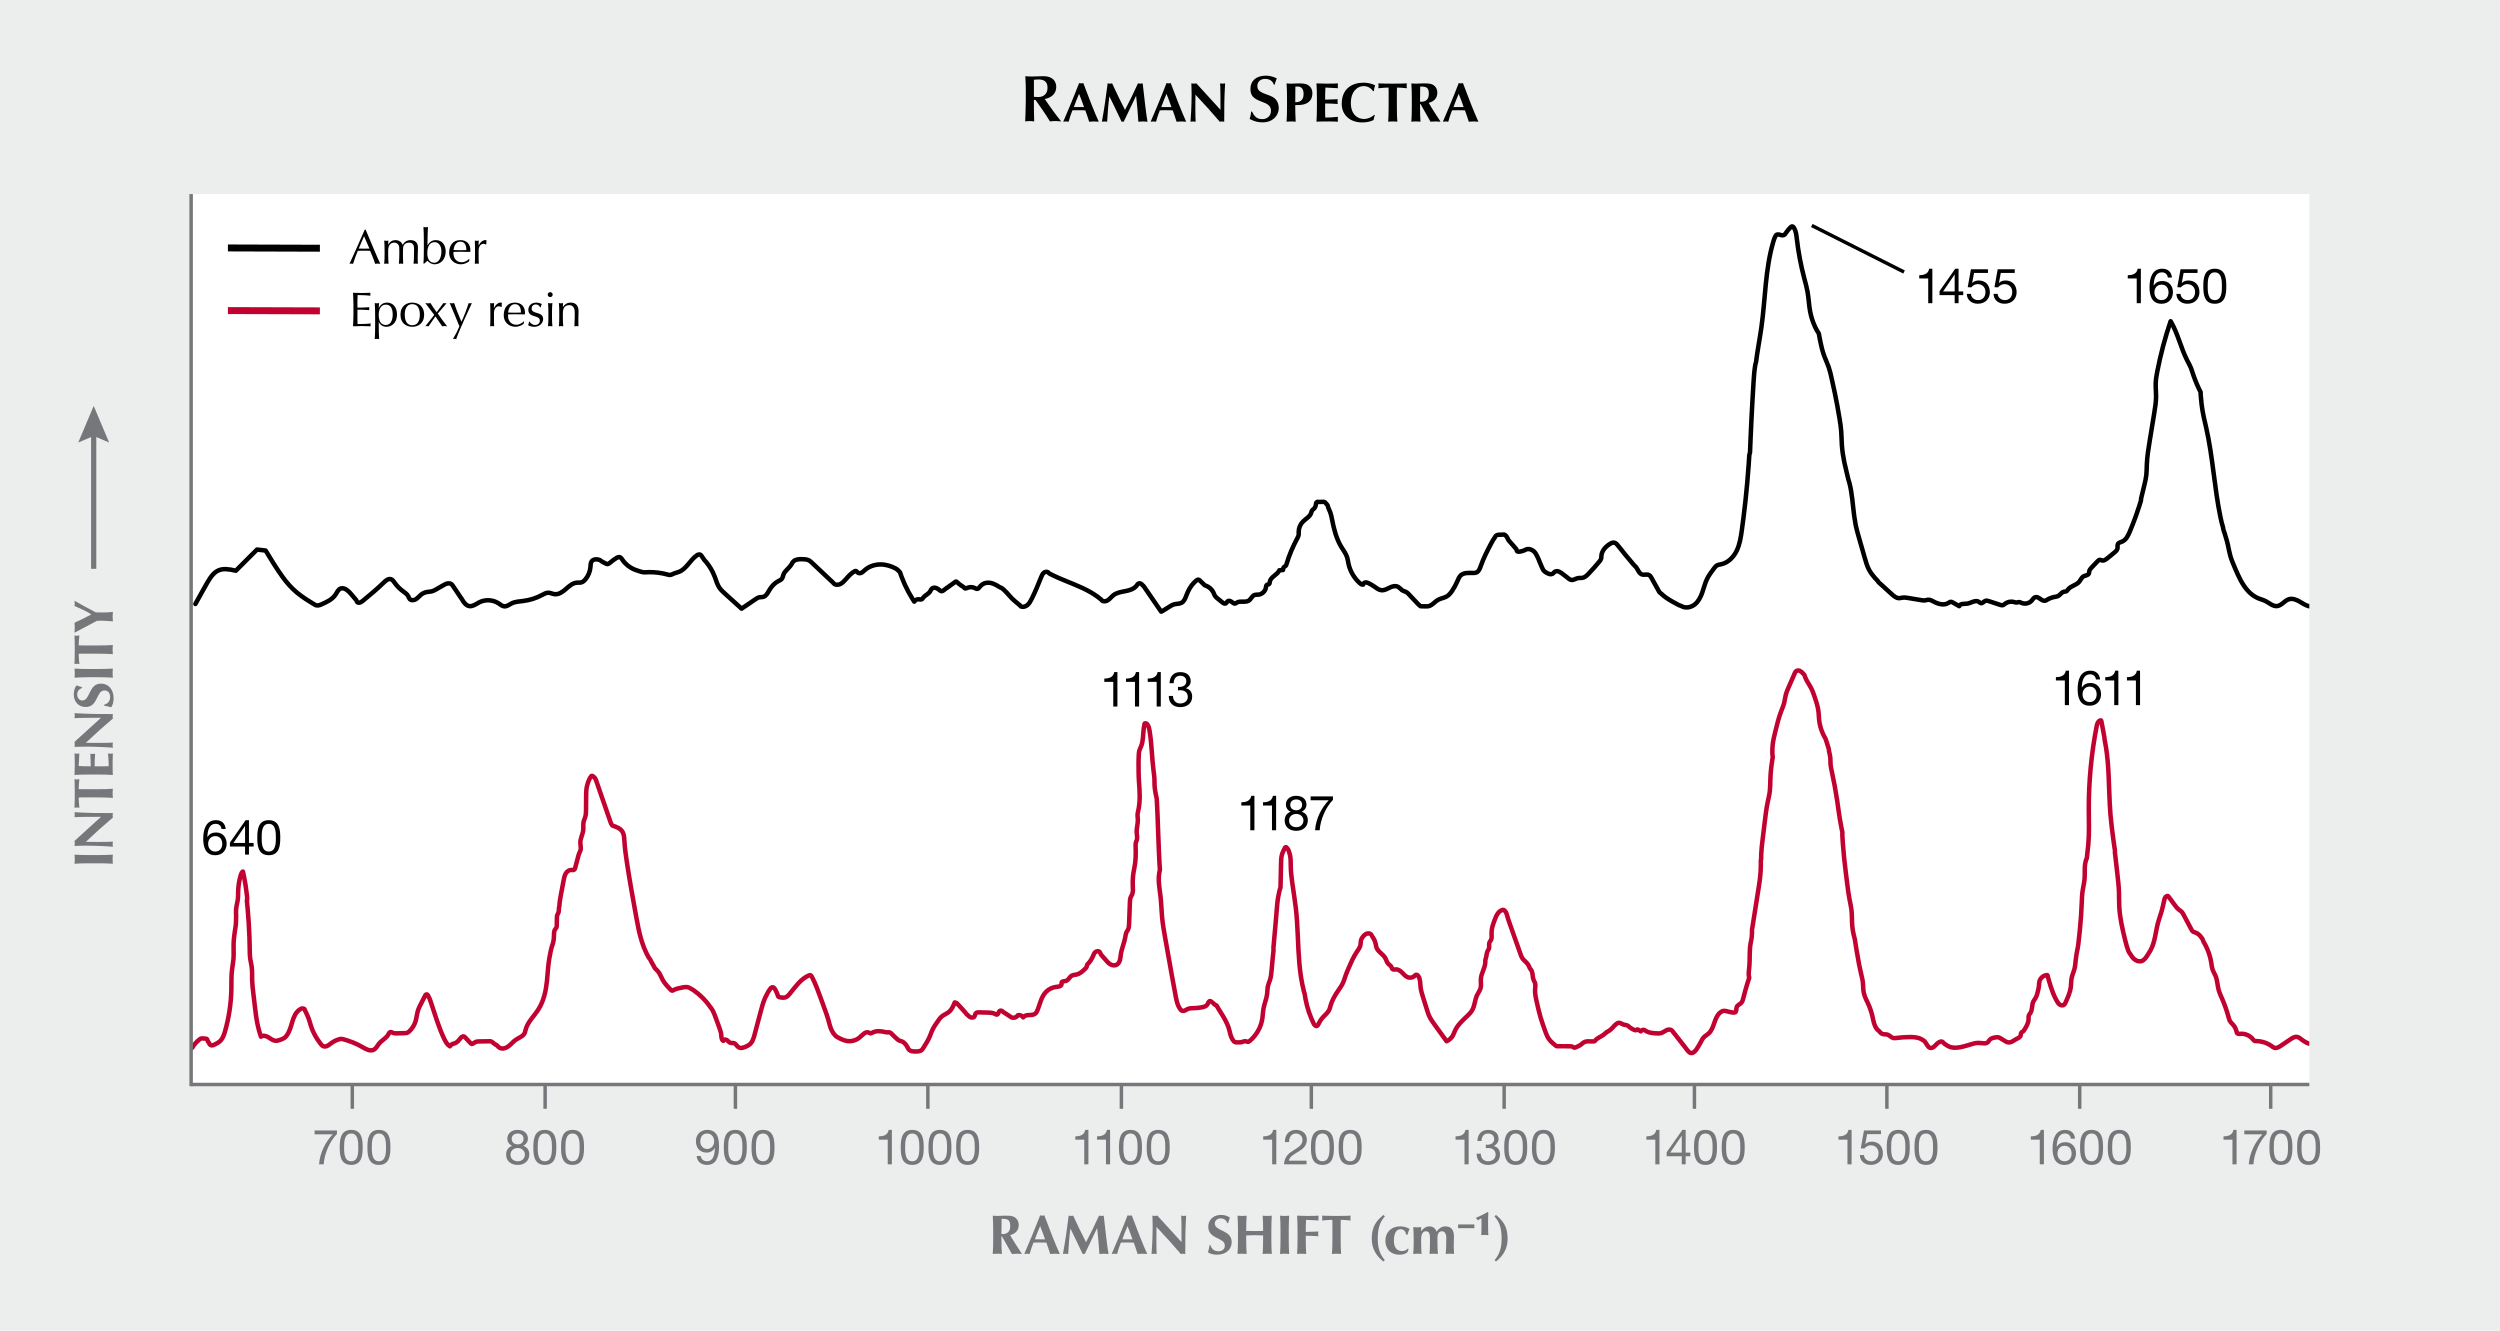 <?xml version="1.0" encoding="UTF-8"?><svg xmlns="http://www.w3.org/2000/svg" width="960" height="511" xmlns:xlink="http://www.w3.org/1999/xlink" viewBox="0 0 960 511"><defs><style>.l,.m,.n,.o,.p,.q,.r,.s,.t{fill:none;}.m{stroke-linejoin:bevel;}.m,.o,.q{stroke:#76777a;}.m,.p,.q{stroke-width:1.334px;}.u{fill:#fff;}.v{fill:#eceded;}.w{fill:#76777a;}.n,.o,.p,.q{stroke-miterlimit:10;}.n,.s{stroke-width:2.668px;}.n,.t{stroke:#c10230;}.o{stroke-width:2.001px;}.x{clip-path:url(#f);}.p,.r,.s{stroke:#000;}.r,.s,.t{stroke-linejoin:round;}.r,.t{stroke-linecap:round;stroke-width:1.734px;}</style><clipPath id="f"><rect class="l" x="73.398" y="74.521" width="813.378" height="341.927"/></clipPath></defs><g id="a"><rect id="b" class="v" x="-.787" y="-.851" width="961.073" height="511.851"/></g><g id="c"><rect class="u" x="73.398" y="74.521" width="813.378" height="341.927"/></g><g id="d"><g id="e"><g class="x"><path class="r" d="M886.644,232.789c-1.364-.312-2.522-1.177-3.739-1.867s-2.662-1.227-3.998-.808c-1.667,.523-2.738,2.406-4.473,2.613-1.611,.192-2.945-1.133-4.389-1.872-.93-.477-1.96-.72-2.924-1.125-2.983-1.253-5.117-3.956-6.653-6.8-.853-1.58-1.563-3.231-2.272-4.881-.653-1.52-1.308-3.046-1.758-4.638-.385-1.364-.617-2.765-.927-4.148-.103-.461-.216-.921-.335-1.379-.284-1.09-.61-2.169-.955-3.241-.165-.513-.416-1.049-.509-1.579-.031-.174-.012-.345-.058-.519-.175-.663-.393-1.313-.558-1.979-.161-.652-.304-1.308-.44-1.965-2.367-11.39-2.909-23.11-5.499-34.452-.297-1.3-.621-2.595-.9-3.899-.355-1.655-.638-3.324-.849-5.003-.142-1.127-.251-2.258-.327-3.391-.018-.262-.055-.533-.037-.796,.011-.158,.05-.294,0-.449-.118-.359-.359-.704-.522-1.045-.285-.594-.559-1.194-.821-1.799-.525-1.209-1.004-2.438-1.433-3.685-.104-.301-.204-.603-.302-.907-.2-.622-.388-1.25-.632-1.857-.391-.974-.922-1.884-1.401-2.818-2.505-4.881-3.609-10.419-6.413-15.136l-.026,.049c-2.126,6.268-3.828,12.679-5.09,19.175-.287,1.479-.553,2.969-.611,4.475-.067,1.725,.14,3.45,.132,5.176-.01,2.189-.365,4.36-.718,6.521l-1.711,10.462c-.498,3.044-.997,6.096-1.123,9.178-.056,1.373-.039,2.751-.198,4.116-.15,1.282-.455,2.541-.759,3.795l-.245,1.01-.816,3.366c-.066,.273-.151,.548-.196,.825-.027,.165-.002,.323-.009,.489-.005,.116-.032,.227-.064,.339-.184,.646-.391,1.287-.595,1.927-.412,1.294-.848,2.581-1.306,3.86-.74,2.067-1.54,4.112-2.396,6.134-.636,1.501-1.438,3.121-2.948,3.737-.56,.228-1.244,.344-1.548,.866-.308,.53-.059,1.209-.187,1.809-.136,.632-.669,1.091-1.17,1.5l-2.755,2.25c-.593,.484-1.326,1-2.06,.778-.229-.069-.44-.209-.68-.226-.398-.028-.729,.285-1.004,.575l-2.226,2.351c-.4,.422-.817,.876-.933,1.446-.061,.302-.035,.625-.162,.905-.324,.712-1.333,.689-2.02,1.066-.811,.445-1.124,1.434-1.727,2.135-1.119,1.301-3.159,1.526-4.226,2.87-.229,.288-.424,.636-.765,.775-.245,.1-.522,.071-.782,.117-.671,.116-1.148,.69-1.634,1.166-.432,.423-.887,.665-1.483,.755-1.091,.166-2.193,.473-3.142,1.041-.356,.213-.709,.463-1.12,.517-1.336,.175-2.368-1.749-3.662-1.374-.627,.182-.967,.834-1.398,1.325-.924,1.052-2.539,1.431-3.835,.899-.339-.139-.67-.336-1.036-.338-.335-.002-.652,.163-.987,.172-.305,.009-.596-.11-.889-.194-1.187-.34-2.529-.083-3.506,.672-.293,.227-.577,.505-.943,.565-.274,.045-.55-.043-.814-.128l-4.433-1.445c-.417-.136-.869-.272-1.286-.137-.658,.214-1.13,1.066-1.801,.898-.28-.07-.479-.308-.714-.475-1.307-.93-2.993,.469-4.585,.673-1.112,.143-2.644-.105-2.997,.958l-2.334-1.347c-.284-.164-.591-.333-.918-.307-.341,.027-.624,.258-.915,.438-1.645,1.016-3.808,.44-5.515-.466-.728-.386-1.49-.843-2.311-.768-.383,.035-.747,.185-1.127,.24-.467,.068-.942-.01-1.407-.088l-4.98-.83c-.726-.121-1.465-.242-2.195-.149-.473,.061-.937,.211-1.414,.205-1.052-.012-1.931-.76-2.71-1.466l-1.804-1.636-2.577-2.338c-.353-.32-.759-.612-.999-1.028-.049-.084-.1-.16-.164-.234-.343-.398-.727-.763-1.075-1.158-.833-.945-1.598-1.959-2.185-3.076-.744-1.415-1.189-2.964-1.629-4.501l-2.27-7.924c-.388-1.355-.777-2.711-1.083-4.087-.066-.295-.128-.59-.186-.887-.419-2.121-.665-4.272-.897-6.42-.232-2.146-.45-4.296-.814-6.425-.181-1.059-.398-2.112-.671-3.151-.135-.513-.351-1.029-.452-1.548-.146-.749-.349-1.496-.538-2.241-.344-1.36-.668-2.726-.95-4.1-.45-2.195-.793-4.416-.94-6.653-.112-1.705-.11-3.417-.24-5.121-.121-1.583-.356-3.156-.608-4.723-.543-3.379-1.163-6.746-1.861-10.097-.388-1.864-.801-3.723-1.213-5.582-.316-1.423-.632-2.85-1.105-4.228-.496-1.443-1.159-2.824-1.694-4.253-.382-1.022-.698-2.068-.97-3.125-.275-1.069-.505-2.15-.715-3.233-.105-.542-.205-1.086-.304-1.629-.044-.241-.053-.533-.149-.759-.177-.417-.507-.789-.724-1.186-.25-.457-.485-.922-.705-1.394-.877-1.878-1.517-3.866-1.898-5.903-.467-2.503-.544-5.066-.995-7.572-.316-1.756-.812-3.474-1.266-5.199-1.303-4.956-2.254-10.005-2.843-15.096-.169-1.459-.326-2.977-1.088-4.234-.176-.291-.454-.595-.79-.545-.186,.028-.336,.16-.472,.29-.661,.63-1.251,1.335-1.757,2.095-.257,.387-.524,.815-.96,.975-.519,.19-1.08-.065-1.615-.206-.344-.09-.755-.108-1.081,.054-.16,.079-.275,.194-.346,.357-.103,.238-.239,.467-.351,.707-.218,.467-.372,.96-.52,1.453-3.189,10.676-3.069,22.02-4.623,33.052-.314,2.23-.696,4.449-1.065,6.67-.222,1.338-.44,2.678-.636,4.02-.098,.671-.19,1.343-.274,2.016-.03,.24-.028,.502-.12,.73-.184,.456-.247,.947-.325,1.434-.18,1.121-.303,2.251-.398,3.382-.08,.951-.142,1.904-.201,2.857-.145,2.31-.283,4.62-.413,6.931s-.253,4.622-.368,6.934c-.115,2.312-.223,4.624-.323,6.936-.063,1.381-.117,2.763-.172,4.144-.024,.597-.028,1.198-.07,1.794-.008,.109-.02,.218-.045,.324-.086,.364-.224,.664-.247,1.048-.071,1.147-.143,2.295-.223,3.441-.159,2.294-.34,4.586-.543,6.876-.203,2.29-.427,4.578-.673,6.864s-.514,4.569-.803,6.85c-.201,1.585-.413,3.169-.635,4.751-.374,2.666-.792,5.376-1.973,7.797-1.18,2.42-3.255,4.549-5.886,5.137-.585,.131-1.204,.19-1.718,.499-.433,.26-.749,.671-1.054,1.073-1.001,1.318-2.009,2.647-2.727,4.138-.798,1.656-1.217,3.464-1.832,5.197s-1.476,3.454-2.925,4.588c-1.448,1.134-3.6,1.53-5.146,.532l-.889-.319c-1.639-.887-3.306-1.739-4.838-2.805-.74-.515-1.409-1.092-2.068-1.705-.095-.088-.195-.162-.301-.236-.362-.254-.527-.695-.736-1.073l-.838-1.515c-.552-.997-1.15-1.981-1.66-3-.269-.487-.569-1.003-1.072-1.243-.778-.371-1.725,.06-2.556-.17-.566-.157-.971-.59-1.286-1.064-.394-.591-.676-1.254-1.113-1.817-.216-.279-.526-.457-.743-.724-1.163-1.433-2.403-2.813-3.565-4.252-1.016-1.257-1.987-2.563-3.05-3.781-.334-.383-.891-.683-1.406-.635-.414,.038-.794,.239-1.149,.454-1.73,1.044-3.28,2.716-3.386,4.732-.017,.325,.003,.655-.079,.969-.107,.408-.378,.75-.644,1.077-1.347,1.655-2.766,3.251-4.25,4.784-.663,.685-1.405,1.392-2.348,1.541-.542,.086-1.101-.024-1.641,.071-.524,.093-.994,.372-1.493,.56-.38,.143-.813,.233-1.214,.13-.143-.037-.307-.09-.438-.159-.397-.209-.763-.579-1.12-.851l-1.343-1.024c-.463-.353-.883-.722-1.402-.984-.542-.273-1.215-.488-1.786-.169-.411,.229-.66,.685-1.079,.898-.632,.322-1.386-.011-2.015-.34-.353-.185-.71-.373-1.004-.641-.469-.427-.742-1.021-.997-1.601-.314-.716-.619-1.436-.914-2.161-.15-.367-.297-.736-.441-1.105-.155-.397-.361-.75-.543-1.136-.301-.642-.692-1.253-1.226-1.728-.807-.718-2.01-1.075-2.999-.642-.191,.084-.369,.194-.556,.286-.52,.257-1.096,.374-1.664,.489-.422,.085-1.095,.174-1.292-.335-.059-.153-.059-.322-.126-.475-.086-.196-.245-.349-.383-.508-.487-.561-.973-1.122-1.46-1.683-.521-.6-1.171-1.181-1.492-1.928-.129-.299-.25-.579-.457-.835-.162-.201-.344-.396-.527-.577-.196-.193-.388-.183-.65-.174-.545,.019-1.089,.039-1.634,.058-.326,.012-.664,.026-.956,.173-.269,.136-.528,.383-.657,.657-.05,.106-.088,.207-.156,.305-.446,.647-.852,1.284-1.218,1.982-1.513,2.886-3.032,5.785-4.101,8.863-.35,1.007-.763,2.158-1.758,2.544-.366,.142-.769,.158-1.162,.156-1.656-.008-3.532-.216-4.753,.9-.651,.595-.971,1.457-1.319,2.268-.55,1.283-1.221,2.515-2.001,3.673-.561,.832-1.2,1.646-2.064,2.157-1.06,.627-2.36,.743-3.427,1.358-1.153,.665-1.974,1.88-3.238,2.296-.696,.229-1.439,.184-2.16,.151-.365-.017-.733,.006-1.096-.011-.128-.006-.183-.04-.28-.118-.446-.363-.866-.743-1.248-1.174-.167-.188-.337-.373-.511-.554-.877-.913-1.737-1.842-2.606-2.763-.272-.288-.549-.58-.887-.787-.387-.236-.83-.35-1.244-.527-.197-.084-.397-.181-.564-.316-.075-.061-.115-.129-.177-.198-.278-.304-.671-.515-.968-.806-.069-.068-.132-.128-.216-.181-.177-.113-.373-.193-.576-.244-.852-.212-1.78,.061-2.552,.422-1.072,.502-2.155,1.19-3.334,1.078-1.07-.102-1.949-.841-2.829-1.458-.642-.451-1.321-.85-2.026-1.194-.401-.196-.834-.377-1.278-.334s-.89,.388-.89,.833c-.493,.088-.953-.247-1.325-.582-2.239-2.015-3.801-4.767-4.382-7.72-.136-.689-.22-1.391-.421-2.064-.45-1.505-1.452-2.77-2.267-4.113-1.927-3.175-2.838-6.851-3.552-10.495-.188-.962-.367-1.933-.719-2.848-.201-.523-.457-1.024-.662-1.545-.101-.258-.191-.521-.253-.792-.067-.292-.131-.409-.334-.637-.104-.116-.223-.217-.331-.33-.156-.164-.275-.377-.459-.511-.208-.151-.456-.156-.703-.149-.436,.011-.871,.023-1.307,.034-.313,.007-.72-.079-1.018,.038-.21,.082-.304,.276-.356,.483-.033,.133-.047,.27-.062,.405-.08,.691-.343,1.336-.877,1.803-.213,.186-.461,.342-.62,.577-.176,.259-.221,.582-.314,.881-.476,1.516-2.12,2.283-3.224,3.427-1.015,1.053-1.596,2.512-1.58,3.973,.004,.382,.047,.768-.021,1.144-.075,.421-.284,.805-.486,1.182-1.679,3.135-3.113,6.409-4.12,9.819-.098,.332-.205,.686-.47,.91-.157,.132-.357,.206-.512,.341-.322,.279-.386,.746-.428,1.169l-1.401,.105c-.752,1.794-3.35,2.486-3.653,4.407-.058,.366-.065,.82-.395,.99-.198,.102-.446,.052-.649,.144-.359,.163-.392,.645-.445,1.035-.198,1.466-1.53,2.697-3.008,2.782-.436,.025-.885-.037-1.301,.095-1.003,.318-1.371,1.571-2.243,2.158-.506,.34-1.129,.422-1.725,.44-.832,.026-1.718-.101-2.524,.163-.376,.123-.65,.431-1.014,.557-.168,.059-.322,.02-.475-.062-.677-.359-1.65-1.481-2.476-.758-.261,.229-.372,.617-.68,.777-.405,.21-.878-.091-1.234-.376l-1.824-1.465c-.397-.319-.801-.646-1.075-1.075-.223-.349-.348-.75-.517-1.128-.021-.048-.044-.096-.067-.143-.383-.788-.973-1.471-1.686-1.979-.356-.254-.744-.465-1.152-.623-.172-.067-.408-.095-.548-.217-.168-.146-.317-.338-.476-.495-.465-.46-.931-.92-1.415-1.359-.349-.316-.648-.397-1.049-.11-.377,.27-.728,.582-1.055,.91-1.324,1.325-2.257,3.003-2.916,4.744-.439,1.159-.862,2.474-1.954,3.063-.897,.484-2.002,.329-2.976,.63-.535,.165-1.018,.464-1.493,.76l-2.358,1.468-.59,.367c-.074,.046-.209,.172-.294,.183-.171,.022-.239-.204-.33-.336-1.25-1.822-2.5-3.645-3.75-5.467l-2.213-3.225c-.184-.269-.359-.556-.576-.802-.211-.239-.464-.46-.701-.671-.304-.271-.708-.495-1.123-.353-.388,.132-.608,.525-.853,.852-.978,1.305-2.685,1.803-4.288,2.113s-3.304,.547-4.591,1.549c-.697,.543-1.227,1.28-1.938,1.805-.594,.438-1.451,.742-2.173,.453-.167-.067-.221-.148-.325-.28-.186-.235-.454-.417-.683-.606-.395-.325-.801-.637-1.216-.936-1.707-1.23-3.561-2.244-5.464-3.136-4.177-1.958-8.587-3.393-12.679-5.538-.398-.209-.534-.618-1.015-.704-.411-.073-.861,.05-1.189,.304-.535,.414-.812,1.07-1.067,1.697-1.164,2.866-2.312,5.744-3.713,8.502-.429,.845-.901,1.702-1.644,2.292-.598,.475-1.489,.791-2.249,.555-.29-.091-.383-.32-.58-.523-.192-.197-.426-.356-.639-.528-.413-.334-.823-.672-1.225-1.019-.787-.68-1.544-1.4-2.211-2.199-.667-.798-1.369-1.574-2.151-2.262-.264-.233-.545-.522-.88-.658-.315-.128-.577-.236-.868-.426-.727-.473-1.479-.919-2.296-1.219-1.069-.393-2.279-.519-3.342-.112-.69,.264-1.288,.742-1.75,1.318-.301,.374-.633,.837-1.113,.823-.26-.007-.489-.16-.718-.283-.78-.417-1.721-.503-2.571-.27-.348,.095-.679,.322-1.035,.377-.14,.022-.263-.004-.378-.088-.077-.056-.127-.131-.188-.202-.302-.353-.744-.547-1.122-.807-.625-.43-1.226-.896-1.77-1.425-.065-.063-.135-.13-.225-.141-.099-.012-.19,.049-.271,.107l-1.072,.768-2.821,2.022c-.37,.265-.775,.661-1.22,.793-.178,.053-.351,.033-.518-.044-.149-.068-.282-.173-.404-.28-.397-.347-.761-.652-1.264-.84-.544-.204-1.182-.245-1.657,.142-.393,.32-.557,.837-.842,1.256-.632,.929-1.826,1.334-2.517,2.22-.202,.259-.376,.57-.68,.694-.331,.135-.703,.004-1.06-.026-.688-.058-1.394,.311-1.74,.908-.204-.307-.404-.616-.601-.928-1.124-1.781-2.128-3.638-3.003-5.554-.438-.958-.843-1.93-1.215-2.915-.186-.492-.364-.988-.533-1.487-.064-.19-.103-.395-.249-.54-.457-.455-.898-.946-1.473-1.258-1.826-.991-3.884-1.61-5.973-1.595-2.157,.016-4.336,.741-5.946,2.175-.398,.354-.768,.755-1.243,.996s-1.102,.283-1.505-.065c-.251-.217-.429-.58-.76-.602-.154-.01-.3,.062-.435,.137-1.349,.749-2.381,1.945-3.401,3.102-.602,.683-1.232,1.378-2.054,1.77-.573,.274-1.262,.372-1.877,.187-.276-.083-.524-.205-.685-.446-.254-.381-.663-.673-.994-.986l-2.08-1.962-2.663-2.513c-.754-.712-1.489-1.453-2.268-2.138-.274-.241-.535-.44-.786-.709-.269-.288-.617-.49-.983-.63-.786-.3-1.656-.347-2.489-.347-1.089,0-2.29,.042-3.092,.778-.472,.433-.73,1.045-1.088,1.577-.844,1.253-2.279,2.105-2.812,3.518-.211,.559-.274,1.191-.641,1.661-.349,.446-.905,.662-1.407,.925-1.488,.782-2.633,2.106-3.476,3.559-.563,.971-1.121,2.111-2.196,2.441-.575,.176-1.204,.079-1.782,.242-.417,.118-.783,.364-1.141,.606l-5.468,3.698-6.469-5.856c-.725-.656-1.457-1.32-2.012-2.125-.859-1.244-1.243-2.742-1.773-4.157-.242-.646-.518-1.28-.825-1.898-.452-.909-.972-1.784-1.554-2.615-.291-.416-.598-.821-.919-1.213-.147-.18-.29-.372-.47-.52-.079-.065-.139-.114-.202-.198-.352-.463-.66-.968-.988-1.448-.277-.405-.548-.843-1.109-.796-.35,.029-.665,.219-.951,.424-2.515,1.806-3.868,5.124-6.748,6.263-.662,.262-1.372,.39-2.023,.676-.453,.199-.889,.476-1.382,.518-.372,.031-.74-.076-1.1-.175-1.176-.322-2.376-.558-3.586-.707-1.1-.136-2.21-.2-3.318-.191-.554,.004-1.109,.027-1.661,.068-.672,.05-1.31-.172-1.957-.353-1.207-.338-2.388-.787-3.47-1.425-.854-.504-1.634-1.129-2.304-1.861-.384-.419-.73-.87-1.042-1.344-.071-.107-.137-.221-.223-.318-.242-.273-.589-.566-.969-.564-.352,.001-.678,.174-.98,.354-.741,.442-1.435,.959-2.094,1.514-.285,.24-.569,.489-.899,.667-.15,.081-.325,.166-.497,.19-.221,.031-.39-.117-.589-.215-.441-.217-.883-.434-1.319-.661-.183-.095-.334-.204-.48-.348-.287-.283-.627-.41-1.015-.507-.75-.187-1.648-.205-2.289,.292-.135,.105-.254,.231-.352,.371-.425,.609-.4,1.41-.456,2.15-.135,1.772-.849,3.495-2.006,4.845-.398,.464-.871,.899-1.458,1.07-.567,.165-1.174,.067-1.763,.113-1.656,.131-2.979,1.363-4.225,2.461s-2.764,2.189-4.408,1.951c-.797-.115-1.54-.542-2.345-.545-.844-.003-1.609,.454-2.352,.854-2.209,1.187-4.637,1.969-7.124,2.295-1.551,.203-3.172,.243-4.572,.94-.941,.469-1.84,1.242-2.886,1.132-.783-.083-1.413-.648-2.065-1.089-2.145-1.45-5.078-1.648-7.399-.499-1,.495-1.907,1.224-2.998,1.462-.271,.059-.551,.086-.827,.057-.799-.086-1.438-.624-1.944-1.209-.253-.293-.498-.598-.671-.941-.228-.451-.579-.872-.861-1.293l-1.027-1.535-1.243-1.859c-.273-.408-.532-.838-.837-1.219-.134-.167-.263-.321-.447-.437-.373-.235-.841-.311-1.274-.255-.653,.085-1.243,.421-1.814,.749l-2.587,1.49c-.565,.326-1.14,.655-1.772,.817-.613,.157-1.257,.151-1.88,.261-.849,.15-1.658,.519-2.326,1.062-.668,.543-1.199,1.255-1.931,1.708s-1.803,.559-2.374-.085c-.27-.304-.377-.715-.565-1.076-.44-.845-1.297-1.374-2.063-1.942-1.24-.918-2.329-2.038-3.214-3.301-.343-.49-.692-1.031-1.249-1.251-1.006-.396-2.039,.439-2.813,1.192-2.557,2.487-5.285,4.792-8.052,7.043-.331,.269-.675,.548-1.087,.681-.334,.107-.836,.128-1.103-.147-.19-.195-.233-.506-.369-.737-.046-.078-.099-.15-.156-.22-.463-.568-.966-1.094-1.427-1.661-.211-.26-.425-.517-.648-.766-.437-.488-.911-.947-1.449-1.322-.655-.457-1.486-.791-2.247-.546-.995,.321-1.431,1.441-1.999,2.318-1.231,1.901-3.421,2.911-5.495,3.825-.792,.349-1.661,.62-2.441,.13-1.194-.751-2.424-1.456-3.601-2.241-1.22-.813-2.411-1.672-3.531-2.618-2.034-1.718-3.767-3.73-5.327-5.881-2.347-3.237-4.409-6.681-6.491-10.09-.902-.105-1.793-.209-3.294-.384-2.497,2.494-5.316,5.31-8.136,8.125-5.863-1.401-7.995-.535-10.955,4.567-1.572,2.709-3.054,5.47-4.577,8.207"/><path class="t" d="M73.81,402.35c.706-1.207,1.637-2.282,2.73-3.154,.216-.172,.446-.341,.714-.41,.235-.061,.483-.042,.725-.022l1.02,.083c.161,.013,.334,.031,.455,.139,.118,.106,.155,.273,.2,.426,.098,.334,.263,.649,.48,.921,.108,.136,.228,.211,.263,.369,.031,.136,.055,.248,.143,.363,.172,.223,.458,.358,.737,.371,.438,.02,.85-.185,1.24-.384,.688-.352,1.386-.71,1.954-1.234,1.068-.985,1.556-2.435,1.954-3.831,1.49-5.222,2.303-10.636,2.414-16.064,.051-2.506-.047-5.023,.25-7.512,.161-1.348,.437-2.683,.554-4.035,.159-1.84,.022-3.692,.055-5.539,.032-1.836,.233-3.665,.522-5.477,.122-.767,.272-1.516,.329-2.289,.027-.365,.052-.73,.073-1.096,.042-.73,.066-1.462,.049-2.194-.017-.76-.079-1.521-.037-2.281,.085-1.56,.601-3.068,.746-4.623,.074-.793,.05-1.591,.066-2.387,.039-2.008,.326-4.012,.854-5.95,.179-.659,.4-1.334,.866-1.833l.125-.009c.395,1.727,.73,3.468,1.005,5.219,.177,1.128,.33,2.26,.457,3.395,.066,.589,.2,1.213,.16,1.808-.018,.269-.115,.516-.104,.789,.035,.923,.182,1.853,.266,2.773,.169,1.864,.313,3.73,.431,5.597s.211,3.737,.279,5.607c.058,1.618,.098,3.236,.118,4.854,.014,1.121,.019,2.246,.173,3.356,.148,1.072,.433,2.122,.58,3.195,.229,1.672,.12,3.37,.167,5.057,.046,1.634,.238,3.259,.431,4.882l.639,5.391c.261,2.203,.523,4.409,.97,6.582,.341,1.658,.79,3.293,1.342,4.893,.787-.638,1.973-.31,2.838,.217s1.682,1.243,2.69,1.343c.72,.072,1.427-.187,2.104-.442,.467-.176,.94-.354,1.348-.641,.364-.256,.666-.592,.929-.95,2.204-3.005,1.863-7.675,4.866-9.883,.373-.274,.81-.502,1.272-.488,.259,.008,.662,.118,.771,.397,.048,.122,.059,.252,.114,.374,.184,.41,.394,.809,.583,1.216,.379,.814,.733,1.642,1.017,2.494,.275,.833,.472,1.634,.725,2.417,.784,2.422,2.096,4.649,3.648,6.668,.285,.37,.596,.749,1.028,.927,.522,.215,1.13,.095,1.633-.162s.929-.637,1.381-.974c.826-.615,1.753-1.095,2.732-1.414,.451-.147,1.026-.321,1.505-.218,.21,.045,.418,.103,.625,.158,.416,.11,.829,.229,1.239,.357,.821,.256,1.63,.548,2.425,.875,1.24,.51,2.446,1.105,3.605,1.779,1.3,.757,2.861,1.639,4.207,.967,.94-.469,1.385-1.534,2.05-2.347,1.055-1.291,2.755-2.025,3.538-3.496,.235-.442,.51-1.023,1.01-.986,.219,.016,.404,.158,.597,.261,.544,.289,1.191,.28,1.807,.264l2.932-.078c.295-.008,.596-.017,.876-.112,.338-.115,.622-.348,.882-.592,1.088-1.019,1.908-2.32,2.36-3.739,.471-1.483,.542-3.075,1.055-4.544,.239-.685,.571-1.333,.901-1.978,.53-1.035,1.061-2.07,1.59-3.106,.132-.258,.252-.597,.518-.757,.348-.209,.57,.075,.741,.351,.446,.721,.739,1.523,1.013,2.32l.025,.072c1.662,4.845,3.015,9.82,5.268,14.421,.51,1.041,1.11,2.109,2.102,2.711,.285-.341,.584-.694,.991-.873,.239-.105,.502-.143,.752-.22,.896-.272,1.571-1.004,2.129-1.755,.196-.263,.388-.538,.653-.731s.625-.293,.927-.165c.182,.077,.322,.226,.457,.37l1.594,1.712c.146,.156,.291,.313,.447,.459,.097,.091,.292,.324,.43,.344,.071,.01,.154-.035,.219-.061,.178-.07,.344-.165,.506-.265,.325-.201,.639-.432,1.006-.554,.353-.117,.731-.123,1.103-.128l4.049-.056c.209-.003,.424-.005,.617,.074,.129,.052,.241,.138,.352,.222,.517,.395,1.011,.857,1.603,1.135,.098,.046,.196,.092,.281,.161,.226,.185,.359,.459,.585,.648,.516,.432,1.238,.609,1.9,.52,.979-.132,1.831-.731,2.561-1.397s1.387-1.419,2.205-1.972c1.214-.822,2.852-1.294,3.399-2.653,.122-.303,.176-.628,.25-.945,.714-3.051,3.224-5.297,4.917-7.935,2.107-3.282,2.952-7.216,3.355-11.094,.204-1.966,.305-3.942,.521-5.907,.191-1.73,.472-3.451,.842-5.152,.109-.5,.225-.999,.349-1.495,.062-.249,.112-.512,.21-.746,.068-.163,.132-.328,.189-.496,.117-.343,.215-.692,.296-1.045,.159-.697,.248-1.411,.263-2.126,.02-.981-.07-2.056,.515-2.844,.133-.18,.299-.338,.403-.536,.149-.282,.159-.615,.165-.934l.063-3.008c.006-.295,.013-.596,.108-.875,.098-.287,.283-.536,.407-.813,.269-.602,.227-1.278,.263-1.921,.016-.285,.066-.521,.15-.789,.022-.069,.025-.136,.03-.208,.03-.452,.049-.902,.103-1.353,.099-.821,.253-1.634,.407-2.445l1.136-5.984c.165-.867,.337-1.753,.788-2.511s1.248-1.373,2.131-1.36c.401,.006,.857,.124,1.164-.133,.184-.154,.254-.4,.316-.632l1.129-4.265c.14-.529,.281-1.061,.505-1.56,.145-.324,.325-.634,.427-.974,.279-.931-.063-1.924-.074-2.896-.018-1.662,.933-3.189,1.115-4.841,.12-1.093-.099-2.218,.16-3.286,.137-.568,.405-1.097,.58-1.655,.31-.99,.321-2.045,.33-3.082l.042-5.242c.01-1.175,.048-2.362,.295-3.514,.097-.452,.289-.883,.38-1.329,.025-.123,.064-.24,.107-.36,.094-.263,.199-.522,.316-.775,.23-.499,.504-.979,.819-1.43,.034-.049,.07-.099,.119-.132,.145-.099,.343-.024,.493,.066,.136,.081,.265,.174,.386,.276,.275,.233,.506,.516,.681,.831,.087,.157,.16,.323,.217,.493,.178,.534,.367,1.067,.551,1.603,1.518,4.42,3.026,8.844,4.581,13.252,.337,.955,.72,2.462,1.38,2.646,1.363,.38,2.946,1.057,3.677,2.363,.33,.589,.484,1.261,.575,1.924,.073,.529,.104,1.062,.132,1.594,.141,2.626,.505,5.234,.897,7.834,1.057,7.009,2.319,13.986,3.581,20.962,.295,1.63,.592,3.26,.94,4.879s.747,3.24,1.245,4.826c.494,1.572,1.086,3.115,1.819,4.591,.183,.369,.375,.733,.577,1.093,.18,.321,.347,.685,.608,.947,.294,.296,.429,.748,.619,1.111,.384,.735,.805,1.447,1.217,2.167,.057,.099,.098,.201,.145,.305,.101,.224,.313,.35,.493,.509,.471,.417,.883,.901,1.218,1.433,.509,.807,.838,1.713,1.296,2.55,.82,1.5,2.033,2.741,3.23,3.963,.116,.118,.249,.244,.415,.249,.124,.004,.238-.062,.346-.123,1.12-.63,2.409-.879,3.671-1.12,.545-.104,1.099-.208,1.651-.15,.39,.041,.77,.166,1.109,.361,.287,.164,.528,.349,.832,.481,.414,.179,.78,.494,1.141,.758,.758,.554,1.486,1.148,2.178,1.781,.758,.693,1.474,1.434,2.142,2.214,.335,.391,.658,.791,.969,1.201,.096,.126,.191,.243,.259,.385,.148,.31,.433,.54,.642,.814,.477,.625,.835,1.331,1.14,2.052,.201,.474,.38,.957,.557,1.44l1.418,3.862c.357,.972,.717,1.957,.813,2.988,.078,.844,.059,1.862,.774,2.318,.053-.575,.925-.638,1.397-.305s.806,.881,1.356,1.057c.445,.142,.943,.006,1.388,.147,.746,.235,1.067,1.126,1.723,1.55,.912,.589,2.111,.117,3.086-.363,.361-.178,.724-.357,1.047-.597,1.2-.891,1.656-2.446,2.039-3.889l2.343-8.83c.503-1.897,1.011-3.806,1.841-5.586,.218-.469,.459-.927,.72-1.373,.077-.132,.145-.242,.193-.381,.061-.178,.173-.336,.273-.494,.225-.355,.466-.699,.725-1.031,.164-.21,.352-.427,.61-.492,.502-.126,.931,.364,1.19,.811,.437,.755,.787,1.559,1.042,2.393,.047,.153,.094,.314,.205,.429,.144,.149,.362,.192,.567,.228,.771,.135,1.594,.264,2.314-.043,.57-.243,.995-.727,1.389-1.204,2.231-2.704,4.285-5.825,7.517-7.186,.097-.041,.198-.081,.303-.087,.373-.022,.631,.356,.802,.688,1.375,2.67,2.403,5.502,3.426,8.324l1.615,4.453c.42,1.158,.84,2.318,1.179,3.503,.424,1.483,.73,3.022,1.429,4.409,.172,.34,.367,.669,.591,.977,.181,.249,.42,.437,.57,.7,.095,.168,.286,.295,.433,.422,.294,.253,.665,.425,1.007,.61s.69,.365,1.045,.527c.703,.322,1.439,.581,2.207,.694,1.625,.239,3.342-.217,4.633-1.231,.665-.521,1.217-1.178,1.904-1.67,.527-.377,1.242-.649,1.808-.333,.206,.115,.386,.304,.621,.318,.2,.012,.381-.107,.553-.21,1.404-.833,3.172-.747,4.763-.38,.427,.098,.859,.216,1.297,.189,.174-.011,.347-.044,.52-.031,.504,.037,.89,.443,1.235,.812,.643,.687,1.325,1.338,2.043,1.947,.205,.174,.42,.349,.675,.433,.325,.107,.663,.173,.978,.312,.296,.13,.57,.305,.82,.51,.515,.422,.926,.967,1.232,1.556,.211,.406,.388,.845,.717,1.163,.57,.552,1.443,.608,2.236,.632,.953,.029,2.022,.016,2.702-.652,.19-.187,.336-.415,.479-.64,.968-1.519,1.942-3.05,2.617-4.72,.236-.583,.434-1.182,.681-1.761,.639-1.497,1.591-2.837,2.536-4.163,.365-.512,.735-1.03,1.21-1.442,.822-.714,1.903-1.068,2.751-1.749,1.151-.925,1.758-2.348,2.322-3.711l.766,.275c1.094,1.2,2.226,2.376,3.286,3.606,.127,.147,.207,.324,.332,.47,.183,.214,.429,.388,.633,.583,.213,.203,.426,.408,.669,.576,.528,.366,1.332,.503,1.763,.027,.367-.405,.31-1.089,.717-1.454,.296-.266,.735-.272,1.133-.263,1.145,.025,2.29,.051,3.435,.086,.974,.03,1.994,.08,2.833,.575,.165,.098,.334,.215,.526,.217,.319,.003,.546-.308,.668-.603s.214-.631,.476-.813c.271-.189,.652-.147,.94,.016,.318,.18,.5,.505,.835,.655,.086,.038,.166,.082,.245,.132,.49,.313,.971,.641,1.456,.961,.263,.174,.557,.332,.797,.537,.052,.044,.084,.084,.146,.118,.123,.067,.263,.111,.398,.142,.271,.062,.554,.062,.827,.009,.55-.106,1.066-.434,1.34-.93,.756-.222,1.642,.133,2.035,.816,.446-.678,1.359-.85,2.171-.881s1.688-.003,2.356-.464c.569-.393,.868-1.064,1.109-1.711,.874-2.346,1.412-4.949,3.16-6.743,1.056-1.085,2.507-1.777,4.016-1.916,.784-.072,1.833-.207,1.93-.987,.028-.226-.044-.462,.024-.679,.189-.603,1.071-.445,1.68-.613,.945-.261,1.297-1.447,2.128-1.967,.594-.371,1.343-.349,2.024-.513,1.311-.316,2.335-1.308,3.29-2.26,.202-.201,.41-.412,.501-.682,.071-.21,.066-.441,.145-.648,.086-.223,.261-.398,.426-.572,.754-.798,1.366-1.729,1.797-2.737,.269-.629,.493-1.321,1.026-1.75s1.503-.388,1.737,.255c.378,1.039,1.362,1.797,2.057,2.657,.532,.658,1.077,1.328,1.794,1.778s1.65,.646,2.418,.292c.696-.321,1.14-1.032,1.359-1.766s.252-1.507,.36-2.265c.336-2.361,1.404-4.567,1.77-6.923,.077-.498,.126-1.011,.338-1.468,.164-.352,.418-.655,.601-.998,.398-.743,.438-1.619,.469-2.461l.314-8.371c.02-.538,.043-1.088,.237-1.59,.152-.393,.404-.741,.579-1.125,.463-1.021,.345-2.195,.289-3.315-.114-2.302,.083-4.619,.583-6.869,.604-2.717,.587-5.661,.509-8.443-.014-.498-.035-1.006,.107-1.483,.096-.325,.265-.626,.362-.951,.254-.846,.005-1.749-.058-2.629-.129-1.8,.528-3.584,.425-5.386-.03-.527-.125-1.051-.108-1.578,.019-.579,.173-1.144,.3-1.71,.798-3.561,.534-7.264,.266-10.903-.184-2.492-.156-4.945-.174-7.443-.007-1.014,.045-2.027,.096-3.039,.026-.505,.052-1.015,.184-1.504,.153-.57,.444-1.092,.67-1.638,.931-2.251,.727-4.744,1.065-7.11,.041-.287,.09-.574,.15-.858,.031-.148,.098-.308,.093-.462-.003-.082-.037-.139-.012-.224,.056-.189,.283-.307,.472-.29,.249,.023,.453,.204,.611,.398,.559,.688,.748,1.597,.894,2.47,.851,5.084,.873,10.27,1.536,15.382,.133,1.028,.293,2.054,.339,3.089,.033,.742,.007,1.486,.035,2.229,.034,.921,.15,1.838,.303,2.746,.077,.455,.163,.909,.254,1.361,.079,.395,.179,.782,.276,1.169,.038,.151,.023,.329,.031,.484,.016,.279,.031,.558,.046,.837,.033,.605,.063,1.21,.093,1.814,.057,1.164,.108,2.327,.156,3.491,.096,2.329,.178,4.658,.262,6.987,.083,2.297,.167,4.594,.267,6.891,.051,1.172,.106,2.343,.167,3.514,.029,.562,.06,1.124,.093,1.686,.034,.594,.128,1.213,.11,1.808-.006,.202-.095,.418-.139,.617-.048,.216-.089,.432-.123,.65-.07,.435-.115,.873-.141,1.312-.103,1.785,.117,3.57,.354,5.336,.112,.836,.23,1.672,.324,2.51,.287,2.566,.333,5.154,.575,7.725,.262,2.785,.755,5.543,1.247,8.297l2.619,14.665c.456,2.553,.912,5.106,1.414,7.651,.31,1.57,.656,3.181,1.555,4.505,.269,.395,.626,.784,1.099,.854,.629,.093,1.173-.395,1.744-.674,.84-.409,1.817-.373,2.75-.4,.999-.029,1.995-.142,2.975-.336,.781-.155,1.636-.424,2.022-1.119,.29-.522,.489-1.36,1.078-1.252,.163,.03,.298,.139,.426,.245,.052,0,.195,.162,.238,.197l.281,.233,.541,.449c.163,.135,.327,.314,.516,.412,.109,.056,.243,.05,.344,.12,.096,.068,.145,.193,.2,.291,.195,.347,.401,.688,.61,1.027,.453,.737,.921,1.465,1.373,2.203,1,1.632,1.939,3.322,2.545,5.144,.16,.48,.295,.968,.399,1.463,.286,1.353,.713,2.78,1.719,3.781,.246,.245,.645,.256,.983,.29,.748,.075,1.511,.004,2.231-.215,.425-.129,.868-.31,1.298-.199,.221,.057,.422,.188,.649,.207,.333,.027,.63-.193,.884-.409,2.575-2.196,4.31-5.351,4.783-8.7,.162-1.148,.181-2.314,.376-3.457,.336-1.976,1.188-3.845,1.435-5.834,.128-1.033,.092-2.089,.332-3.102,.19-.802,.549-1.553,.794-2.34,.348-1.117,.464-2.291,.573-3.456,.167-1.801,.322-3.603,.496-5.403,.084-.867,.234-1.746,.27-2.615,.005-.122-.019-.228-.04-.347-.061-.348,.026-.736,.056-1.086l.218-2.471,.496-5.616c.144-1.634,.289-3.269,.42-4.904,.156-1.94,.293-3.886,.618-5.805,.122-.723,.271-1.441,.446-2.153,.087-.355,.176-.712,.281-1.063,.036-.118,.095-.217,.14-.33,.022-.054,.032-.107,.039-.165,.04-.313,.017-.647,.024-.963l.063-2.819,.125-5.639c.023-1.027,.047-2.065,.305-3.059,.246-.95,.699-1.832,1.147-2.705,.073-.142,.167-.301,.325-.328,.182-.032,.336,.127,.449,.272,.21,.27,.465,.555,.616,.864,.031,.064,.048,.124,.06,.194,.031,.171,.088,.313,.155,.474,.158,.38,.277,.775,.367,1.176,.182,.815,.243,1.652,.269,2.485,.021,.682,.018,1.364,.034,2.046,.046,2.02,.278,4.032,.552,6.034,.463,3.379,1.047,6.741,1.427,10.13,.196,1.746,.338,3.498,.45,5.251,.113,1.767,.197,3.537,.276,5.306s.153,3.538,.247,5.307c.094,1.762,.208,3.523,.367,5.28,.158,1.748,.361,3.492,.634,5.226s.615,3.448,1.05,5.144c.086,.337,.147,.708,.283,1.028,.032,.076,.057,.129,.07,.213,.034,.214,.06,.43,.092,.644,.065,.429,.139,.856,.219,1.282,.161,.852,.352,1.699,.573,2.538,.441,1.678,1,3.325,1.671,4.925,.275,.656,.569,1.304,.882,1.943,.251,.512,.726,1.109,1.259,.907,.298-.113,.449-.436,.585-.725,.46-.98,1.069-1.89,1.8-2.688,.819-.894,1.808-1.677,2.327-2.772,.258-.544,.385-1.138,.552-1.717,.565-1.948,1.596-3.729,2.73-5.412,.739-1.095,1.53-2.168,2.068-3.374,.369-.828,.613-1.706,.909-2.563,.348-1.007,.77-1.987,1.191-2.965,.899-2.087,1.804-4.186,3.064-6.077,.611-.916,1.321-1.823,1.511-2.907,.103-.585,.047-1.195,.204-1.767,.128-.463,.389-.879,.683-1.259,.473-.611,1.089-1.176,1.851-1.303,.633-.106,1.378,.167,1.584,.799,.11,.34,.356,.6,.547,.897,.438,.685,.757,1.447,.933,2.241,.014,.064,.027,.127,.04,.191,.075,.389,.116,.786,.236,1.164,.557,1.76,2.593,2.627,3.475,4.249,.366,.673,.527,1.466,1.03,2.045,.435,.501,1.11,.82,1.348,1.439,.08,.208,.107,.443,.25,.615,.316,.381,.916,.201,1.41,.178,.938-.044,1.761,.601,2.415,1.274s1.284,1.437,2.167,1.755c.787,.283,1.694,.145,2.371-.34,.179-.129,.23-.248,.356-.407,.214-.269,.686-.277,.953-.092,.113,.079,.202,.187,.282,.299,.878,1.228,.749,2.873,.922,4.373,.144,1.25,.521,2.459,.896,3.66l.853,2.732,.823,2.636c.168,.537,.336,1.076,.55,1.596,.579,1.407,1.479,2.655,2.372,3.888l4.492,6.207c1.016-.439,1.88-1.222,2.417-2.189,.326-.588,.532-1.234,.809-1.847,1.002-2.22,2.875-3.902,4.64-5.582,.716-.681,1.431-1.384,1.931-2.236,1.044-1.782,1.033-4.005,1.926-5.867,.435-.907,1.084-1.724,1.339-2.697,.305-1.16,.012-2.39,.107-3.586,.174-2.2,1.641-4.161,1.707-6.366,.013-.428-.053-.818,.109-1.215,.135-.332,.213-.682,.275-1.033,.123-.696,.187-1.426,.524-2.06,.149-.28,.349-.534,.459-.832,.287-.777-.091-1.693,.239-2.453,.13-.298,.358-.543,.517-.827,.474-.846,.276-1.886,.27-2.855-.01-1.613,.551-3.168,1.104-4.683,.385-1.054,.782-2.131,1.496-2.997,.307-.373,.682-.711,1.13-.905,.147-.064,.3-.112,.448-.173,.167-.07,.288-.078,.457-.002,.38,.17,.68,.508,.88,.865,.262,.468,.386,.998,.528,1.515,.262,.953,.592,1.886,.921,2.818l.486,1.375,1.385,3.915,1.342,3.795,.975,2.756c.161,.455,.323,.913,.573,1.326,.387,.641,.959,1.137,1.489,1.657,.268,.263,.53,.536,.754,.838,.047,.064,.076,.124,.11,.192,.227,.458,.464,.903,.67,1.369,.095,.215,.269,.367,.404,.556,.327,.457,.483,1.019,.568,1.567,.122,.792,.131,1.617,.443,2.356,.16,.379,.396,.724,.526,1.114,.248,.741,.087,1.547,.031,2.327-.118,1.655,.251,3.302,.617,4.92,.46,2.03,.92,4.061,1.505,6.058,.544,1.858,1.194,3.682,1.867,5.497,.315,.85,.639,1.705,1.129,2.467,.436,.678,.995,1.266,1.598,1.799,.377,.333,.78,.636,1.15,.976,.084,.077,.164,.155,.271,.199,.153,.062,.327,.051,.488,.052l.706,.003,2.824,.012,1.158,.005c.35,.001,.713,.006,1.026,.162,.267,.133,.498,.374,.796,.382,.156,.004,.306-.058,.45-.12,.734-.314,1.477-.633,2.107-1.123,.363-.282,.686-.62,1.089-.842,.833-.459,1.805-.363,2.718-.327,.232,.009,.465,.015,.698,.007,.175-.006,.516,.021,.669-.071,.072-.043,.106-.113,.158-.186,.195-.27,.437-.504,.7-.708,.544-.422,1.169-.724,1.763-1.067,.31-.179,.615-.369,.897-.591,.398-.315,.746-.693,1.167-.976,.281-.188,.59-.331,.876-.51,.987-.616,1.652-1.625,2.513-2.408,.375-.341,.835-.655,1.342-.63,.691,.033,1.189,.626,1.856,.738,.149,.025,.296,.015,.444,.053,.336,.086,.783,.149,1.072,.35,.114,.08,.212,.201,.318,.293,.218,.189,.446,.366,.684,.529,.476,.326,.99,.597,1.528,.805,.217,.084,.473,.154,.671,.033,.131-.08,.218-.235,.368-.268,.13-.029,.257,.046,.369,.117l.986,.626c.31-.309,.689-.643,1.123-.585,.268,.036,.491,.217,.715,.369,1.141,.773,2.588,.89,3.963,.983,.703,.048,1.426,.093,2.095-.126,.718-.235,1.307-.752,1.99-1.074,.577-.272,1.366-.396,1.919-.001,.327,.234,.543,.582,.789,.896l1.9,2.427,1.808,2.311c.336,.43,.713,.845,1.008,1.306,.132,.206,.246,.384,.422,.557,.408,.401,.71,.983,1.266,1.201,.933,.366,1.848-.542,2.406-1.373,.651-.97,1.246-1.977,1.782-3.015,.263-.509,.516-1.032,.895-1.462,.549-.623,1.321-1.002,1.94-1.555,2.331-2.082,2.068-6.114,4.487-8.093,.431-.352,.952-.626,1.508-.645,.434-.015,.857,.123,1.275,.24,.708,.199,1.431,.342,2.161,.428,.255,.03,.527,.05,.756-.066,.682-.347,.363-1.399,.655-2.106,.293-.707,1.159-.962,1.69-1.514,.478-.496,.656-1.199,.822-1.867,.442-1.776,.932-3.54,1.468-5.29,.145-.472,.292-.942,.444-1.412,.069-.213,.138-.426,.208-.639,.046-.139,.133-.302,.145-.45s-.066-.301-.094-.446c-.077-.394-.103-.796-.1-1.196,.007-.823,.137-1.638,.221-2.455,.31-3.028-.037-6.112,.503-9.107,.141-.78,.341-1.551,.431-2.339,.055-.481,.068-.965,.096-1.448,.011-.192,.039-.386,.033-.579-.004-.109-.028-.212-.043-.32-.056-.389,.073-.815,.134-1.199l.22-1.392,.44-2.785,.88-5.569,.44-2.785,.22-1.392,.11-.696c.034-.214,.106-.452,.106-.668,.175-1.106,.35-2.213,.488-3.324,.142-1.144,.246-2.292,.31-3.443,.052-.928,.079-1.857,.08-2.787,0-.427-.061-.892,.005-1.315,.019-.121,.065-.234,.089-.353,.016-.083,.022-.166,.023-.251,.009-.475-.007-.95,.009-1.425,.058-1.777,.272-3.544,.486-5.309l.929-7.671c.286-2.357,.572-4.718,1.05-7.044,.301-1.465,.678-2.917,.855-4.402,.167-1.403,.153-2.819,.192-4.231,.046-1.68,.168-3.359,.364-5.028,.108-.917,.238-1.832,.39-2.743,.038-.228,.078-.455,.118-.683,.032-.177,.088-.358,.047-.538-.105-.46-.12-.93-.137-1.404-.041-1.111,.005-2.226,.139-3.329,.203-1.676,.605-3.321,1.006-4.962,.635-2.597,1.273-5.203,2.223-7.702,.417-1.098,.896-2.178,1.177-3.318,.249-1.008,.34-2.051,.604-3.055,.238-.905,.612-1.768,.985-2.626l2.366-5.446c.18-.414,.383-.855,.772-1.084,.42-.248,.968-.181,1.4,.045s.773,.59,1.105,.947c.049,.053,.098,.106,.147,.159,.258,.285,.507,.546,.565,.923,.029,.189,.12,.377,.192,.553,.154,.378,.335,.744,.529,1.102,.391,.723,.837,1.414,1.253,2.123,.22,.375,.431,.756,.621,1.148,.386,.799,.677,1.64,.967,2.479,.72,2.081,1.445,4.183,1.682,6.372,.098,.903,.111,1.813,.195,2.717,.156,1.666,.555,3.308,1.178,4.861,.313,.78,.682,1.538,1.105,2.265,.04,.068,.096,.129,.133,.196,.092,.163,.134,.372,.195,.548,.102,.297,.203,.594,.301,.892,.275,.834,.535,1.672,.781,2.515,.05,.17,.096,.334,.096,.511,0,.275,.023,.502,.094,.772,.189,.719,.358,1.446,.429,2.186,.087,.896,.031,1.8,.108,2.697,.073,.85,.263,1.685,.447,2.518,.812,3.682,1.498,7.393,2.056,11.122,.207,1.385,.397,2.773,.595,4.16,.156,1.091,.318,2.18,.498,3.267,.184,1.128,.391,2.253,.618,3.373,.102,.503,.23,1.004,.318,1.509,.014,.078,.024,.156,.018,.236-.01,.133-.049,.258-.051,.393-.003,.229,.018,.46,.029,.689,.045,.932,.101,1.864,.166,2.795,.13,1.862,.298,3.721,.49,5.578,.192,1.858,.408,3.713,.635,5.566,.191,1.557,.389,3.113,.588,4.669,.256,2.005,.512,4.011,.897,5.996,.246,1.27,.545,2.533,.703,3.817,.259,2.113,.132,4.256,.329,6.376,.105,1.126,.301,2.243,.556,3.344,.123,.53,.258,1.056,.405,1.58,.045,.162,.075,.279,.081,.436,.016,.446,.137,.91,.206,1.352,.143,.914,.287,1.828,.436,2.74,.298,1.825,.615,3.647,.976,5.461,.255,1.278,.531,2.552,.838,3.819,.19,.782,.391,1.564,.504,2.361,.214,1.521,.102,3.084,.44,4.582,.334,1.481,1.092,2.825,1.716,4.209,.698,1.547,1.237,3.165,1.606,4.821,.363,1.627,.604,3.356,1.663,4.707,.176,.224,.31,.387,.543,.555,.521,.374,.829,.999,1.414,1.292,.654,.327,1.459,.112,2.154,.339,.808,.265,1.354,1.087,2.18,1.291,.398,.098,.816,.039,1.222-.014,1.695-.223,3.404-.341,5.114-.353,1.499-.011,3.096,.08,4.446,.798,.345,.184,.661,.418,.995,.619,.395,.237,.62,.679,.86,1.055l.37,.581c.283,.445,.606,.92,1.108,1.082,.529,.17,1.112-.068,1.544-.418s.766-.805,1.179-1.177c.311-.279,.665-.509,1.047-.679,.204-.091,.423-.165,.645-.145,.364,.034,.639,.308,.852,.582,.102,.132,.18,.201,.313,.294,.75,.519,1.464,1.036,2.346,1.281,.392,.109,.795,.175,1.2,.205,.829,.062,1.664-.022,2.479-.173,.899-.166,1.781-.414,2.657-.672l1.779-.523c.478-.141,.958-.282,1.451-.362,.833-.136,1.686-.094,2.525,.002,.746,.085,1.596,.182,2.161-.312,.302-.265,.461-.656,.722-.962,.58-.681,1.553-.84,2.441-.955,.304-.039,.616-.078,.916-.016,.312,.065,.59,.233,.861,.399l1.482,.907c.468,.287,.999,.619,1.568,.653,.4,.024,.805-.072,1.17-.232,.614-.27,1.145-.697,1.737-1.012,.658-.35,1.466-.64,1.71-1.343,.153-.44,.059-.997,.404-1.31,.155-.14,.369-.196,.539-.317,.174-.124,.293-.308,.407-.487,.819-1.281,1.665-2.644,1.721-4.163,.02-.542-.059-1.109,.157-1.607,.135-.312,.375-.565,.559-.85,.813-1.262,.461-2.973,1.1-4.331,.233-.496,.589-.923,.865-1.396,.485-.832,.711-1.785,.931-2.723,.168-.716,.336-1.436,.396-2.169,.035-.43,.033-.864,.114-1.287,.254-1.321,1.408-2.394,2.722-2.629,.239-.043,.441-.046,.476,.203,.025,.182,.068,.351,.117,.529,.114,.414,.228,.827,.345,1.24,.233,.826,.476,1.65,.74,2.466,.526,1.626,1.139,3.228,1.929,4.746,.154,.296,.315,.588,.482,.876,.291,.499,.618,1.003,1.106,1.313s1.177,.376,1.622,.006c.242-.201,.38-.497,.51-.783,.905-1.987,1.822-4.014,2.074-6.182,.125-1.083,.082-2.185,.289-3.256,.242-1.251,.818-2.413,1.126-3.649,.274-1.1,.332-2.24,.453-3.367,.167-1.557,.456-3.098,.776-4.631,.085-.404,.145-.801,.197-1.211,.232-1.853,.438-3.709,.617-5.568s.332-3.72,.457-5.584,.225-3.728,.297-5.594c.043-1.097,.076-2.196,.212-3.285,.212-1.7,.672-3.366,.823-5.073,.133-1.494,.034-2.995,.104-4.492,.04-.844,.134-1.69,.361-2.506,.056-.202,.114-.409,.195-.602,.052-.125,.143-.23,.191-.355,.059-.151,.055-.329,.07-.485,.052-.546,.112-1.092,.174-1.637,.124-1.089,.256-2.178,.354-3.27,.398-4.46,.201-8.949,.186-13.427-.036-10.732,.98-21.466,3.027-32.002,.146-.749,.442-1.722,1.158-2.121,.118-.066,.255-.12,.391-.132,.171-.016,.199,.068,.229,.22,.229,1.137,.442,2.276,.652,3.416,.101,.547,.202,1.095,.304,1.642,.082,.438,.199,.883,.247,1.326,.014,.133-.016,.259-.015,.391,.002,.203,.069,.41,.11,.608,.184,.887,.346,1.779,.49,2.674,.287,1.788,.498,3.588,.658,5.392s.272,3.621,.359,5.434c.087,1.818,.149,3.637,.213,5.456s.13,3.639,.223,5.457c.077,1.498,.172,2.995,.3,4.489,.27,3.143,.687,6.271,1.104,9.398,.147,1.099,.294,2.199,.469,3.294,.054,.34,.167,.697,.117,1.044-.055,.386,.023,.772,.067,1.158l.32,2.795,.538,4.695c.272,2.373,.544,4.749,.627,7.136,.064,1.841,.016,3.685,.11,5.525,.218,4.295,1.203,8.511,2.225,12.689,.215,.88,.433,1.759,.698,2.625,.139,.452,.29,.901,.462,1.342,.13,.336,.249,.729,.45,1.03,.067,.101,.166,.172,.235,.272,.107,.154,.195,.324,.294,.483,.391,.627,.826,1.239,1.393,1.721,.758,.645,1.81,1.032,2.765,.751,1.116-.328,1.788-1.426,2.41-2.408,.344-.543,.704-1.077,1.017-1.637,1.819-3.251,1.966-7.139,2.945-10.733,.407-1.493,.961-2.943,1.386-4.431,.39-1.364,.67-2.757,.981-4.141,.144-.641,.344-1.363,1.017-1.626,.125-.049,.258-.086,.388-.033,.161,.066,.26,.242,.358,.375,.139,.189,.277,.377,.416,.566,.554,.755,1.11,1.509,1.666,2.262l.184,.249c.484,.656,.978,1.32,1.626,1.815,.289,.221,.607,.406,.876,.651,.437,.399,.723,.932,1,1.455l2.943,5.554c.143,.271,.295,.551,.543,.73,.211,.152,.471,.217,.718,.298,.696,.23,1.335,.629,1.854,1.145,.269,.267,.454,.582,.694,.869,.242,.29,.504,.639,.611,1.011,.035,.123,.05,.25,.095,.371,.142,.375,.407,.722,.6,1.073,.404,.738,.767,1.499,1.086,2.278,.638,1.558,1.102,3.187,1.376,4.847,.015,.091,.03,.183,.044,.274,.119,.778,.198,1.568,.444,2.315,.296,.898,.824,1.702,1.18,2.578,.733,1.8,.716,3.817,1.271,5.68,.278,.933,.697,1.818,1.09,2.709,1.061,2.408,1.942,4.894,2.634,7.432,.158,.581,.312,1.176,.643,1.679,.29,.441,.7,.787,1.053,1.178,.397,.44,.724,.942,.969,1.482,.124,.273,.226,.556,.306,.846,.075,.273,.16,.522,.219,.796,.031,.147,.102,.23,.237,.299,.388,.198,.876,.133,1.294,.11,1.783-.097,3.59,.739,4.67,2.159,.16,.211,.317,.444,.56,.552,.188,.084,.401,.08,.607,.082,2.176,.012,4.342,.73,6.093,2.02,.282,.208,.56,.433,.891,.546,.851,.289,1.744-.237,2.49-.739l3.762-2.537c.747-.504,1.589-1.031,2.481-.9,.781,.115,1.389,.706,2.011,1.192,.736,.575,1.56,1.037,2.436,1.363"/></g></g></g><g id="g"><line class="q" x1="886.776" y1="416.447" x2="73.398" y2="416.447"/><line class="q" x1="73.398" y1="74.521" x2="73.398" y2="417.114"/></g><g id="h"><g><path d="M85.068,318.325c-.149-1.194-.972-1.979-2.224-1.979-2.71,0-3.14,2.986-3.215,5.02l.037,.038c.748-1.213,1.869-1.736,3.309-1.736,2.542,0,4.056,1.848,4.056,4.292,0,1.922-1.084,4.441-4.43,4.441-3.925,0-4.561-3.583-4.561-6.364,0-3.639,1.103-7.091,4.878-7.091,2.187,0,3.552,1.231,3.738,3.378h-1.589Zm-5.14,5.729c0,1.642,1.009,2.948,2.748,2.948,1.72,0,2.673-1.362,2.673-2.93,0-1.642-.86-3.004-2.673-3.004-1.775,0-2.748,1.325-2.748,2.986Z"/><path d="M95.599,323.681h1.794v1.4h-1.794v3.098h-1.496v-3.098h-5.813v-1.53l6.038-8.603h1.271v8.733Zm-1.496,0v-6.476h-.037l-4.412,6.476h4.449Z"/><path d="M103.212,314.947c4.15,0,4.412,3.807,4.412,6.737,0,2.911-.262,6.718-4.412,6.718s-4.411-3.807-4.411-6.718c0-2.93,.262-6.737,4.411-6.737Zm0,12.055c2.71,0,2.729-3.359,2.729-5.337,0-1.959-.019-5.319-2.729-5.319s-2.729,3.359-2.729,5.319c0,1.978,.019,5.337,2.729,5.337Z"/></g><g><path class="w" d="M129.384,435.459c-2.673,2.649-4.841,7.502-5.084,11.645h-1.776c.299-4.479,2.449-8.565,5.234-11.514h-6.954v-1.493h8.58v1.362Z"/><path class="w" d="M134.862,433.872c4.15,0,4.412,3.808,4.412,6.737,0,2.911-.262,6.718-4.412,6.718s-4.411-3.807-4.411-6.718c0-2.93,.262-6.737,4.411-6.737Zm0,12.056c2.71,0,2.729-3.359,2.729-5.337,0-1.96-.019-5.318-2.729-5.318s-2.729,3.358-2.729,5.318c0,1.978,.019,5.337,2.729,5.337Z"/><path class="w" d="M145.503,433.872c4.15,0,4.412,3.808,4.412,6.737,0,2.911-.262,6.718-4.412,6.718s-4.411-3.807-4.411-6.718c0-2.93,.262-6.737,4.411-6.737Zm0,12.056c2.71,0,2.729-3.359,2.729-5.337,0-1.96-.019-5.318-2.729-5.318s-2.729,3.358-2.729,5.318c0,1.978,.019,5.337,2.729,5.337Z"/></g><line class="m" x1="135.284" y1="416.447" x2="135.284" y2="425.779"/><g><path class="w" d="M198.703,433.872c2.897,0,4.019,1.698,4.019,3.378,0,1.176-.748,2.258-1.832,2.743,1.589,.504,2.355,1.661,2.355,3.304,0,2.557-1.944,4.03-4.393,4.03-2.542,0-4.505-1.324-4.505-4.03,0-1.568,.841-2.781,2.318-3.304-1.103-.447-1.851-1.549-1.851-2.743,0-2.184,1.851-3.378,3.888-3.378Zm.149,12.056c1.589,0,2.71-1.101,2.71-2.575,0-1.437-1.234-2.52-2.729-2.52-1.57,0-2.804,1.008-2.804,2.538,0,1.586,1.177,2.557,2.822,2.557Zm0-6.494c1.252,0,2.187-.784,2.187-2.127,0-1.325-.935-2.034-2.225-2.034-1.271,0-2.317,.709-2.317,2.034,0,1.455,1.046,2.127,2.355,2.127Z"/><path class="w" d="M209.216,433.872c4.15,0,4.412,3.808,4.412,6.737,0,2.911-.262,6.718-4.412,6.718s-4.411-3.807-4.411-6.718c0-2.93,.262-6.737,4.411-6.737Zm0,12.056c2.71,0,2.729-3.359,2.729-5.337,0-1.96-.019-5.318-2.729-5.318s-2.729,3.358-2.729,5.318c0,1.978,.019,5.337,2.729,5.337Z"/><path class="w" d="M219.857,433.872c4.15,0,4.412,3.808,4.412,6.737,0,2.911-.262,6.718-4.412,6.718s-4.411-3.807-4.411-6.718c0-2.93,.262-6.737,4.411-6.737Zm0,12.056c2.71,0,2.729-3.359,2.729-5.337,0-1.96-.019-5.318-2.729-5.318s-2.729,3.358-2.729,5.318c0,1.978,.019,5.337,2.729,5.337Z"/></g><line class="m" x1="209.326" y1="416.447" x2="209.326" y2="425.779"/><g><path class="w" d="M269.098,443.912c.112,1.288,1.159,2.016,2.43,2.016,1.944,0,2.897-1.698,2.991-5.113l-.038-.037c-.598,1.119-1.775,1.829-3.065,1.829-2.691,0-4.187-1.811-4.187-4.423,0-2.557,1.794-4.312,4.355-4.312,2.467,0,4.542,1.325,4.542,6.327,0,4.571-1.384,7.128-4.599,7.128-2.225,0-3.813-1.138-4.019-3.415h1.589Zm2.411-8.64c-1.888,0-2.599,1.512-2.599,3.135,0,1.456,1.085,2.799,2.617,2.799,1.664,0,2.711-1.343,2.711-2.911,0-1.623-.954-3.022-2.729-3.022Z"/><path class="w" d="M282.357,433.872c4.149,0,4.411,3.808,4.411,6.737,0,2.911-.262,6.718-4.411,6.718s-4.411-3.807-4.411-6.718c0-2.93,.262-6.737,4.411-6.737Zm0,12.056c2.71,0,2.729-3.359,2.729-5.337,0-1.96-.02-5.318-2.729-5.318s-2.729,3.358-2.729,5.318c0,1.978,.019,5.337,2.729,5.337Z"/><path class="w" d="M292.998,433.872c4.149,0,4.411,3.808,4.411,6.737,0,2.911-.262,6.718-4.411,6.718s-4.411-3.807-4.411-6.718c0-2.93,.262-6.737,4.411-6.737Zm0,12.056c2.71,0,2.729-3.359,2.729-5.337,0-1.96-.02-5.318-2.729-5.318s-2.729,3.358-2.729,5.318c0,1.978,.019,5.337,2.729,5.337Z"/></g><line class="m" x1="282.396" y1="416.447" x2="282.396" y2="425.779"/><g><path class="w" d="M342.474,447.103h-1.589v-9.48h-3.439v-1.269c1.813,0,3.458-.485,3.813-2.482h1.215v13.231Z"/><path class="w" d="M350.3,433.872c4.149,0,4.411,3.808,4.411,6.737,0,2.911-.262,6.718-4.411,6.718s-4.411-3.807-4.411-6.718c0-2.93,.262-6.737,4.411-6.737Zm0,12.056c2.71,0,2.729-3.359,2.729-5.337,0-1.96-.02-5.318-2.729-5.318s-2.729,3.358-2.729,5.318c0,1.978,.019,5.337,2.729,5.337Z"/><path class="w" d="M360.941,433.872c4.149,0,4.411,3.808,4.411,6.737,0,2.911-.262,6.718-4.411,6.718s-4.411-3.807-4.411-6.718c0-2.93,.262-6.737,4.411-6.737Zm0,12.056c2.71,0,2.729-3.359,2.729-5.337,0-1.96-.02-5.318-2.729-5.318s-2.729,3.358-2.729,5.318c0,1.978,.019,5.337,2.729,5.337Z"/><path class="w" d="M371.582,433.872c4.149,0,4.411,3.808,4.411,6.737,0,2.911-.262,6.718-4.411,6.718s-4.411-3.807-4.411-6.718c0-2.93,.262-6.737,4.411-6.737Zm0,12.056c2.71,0,2.729-3.359,2.729-5.337,0-1.96-.02-5.318-2.729-5.318s-2.729,3.358-2.729,5.318c0,1.978,.019,5.337,2.729,5.337Z"/></g><line class="m" x1="356.299" y1="416.447" x2="356.299" y2="425.779"/><g><path class="w" d="M417.947,447.103h-1.589v-9.48h-3.439v-1.269c1.813,0,3.458-.485,3.813-2.482h1.215v13.231Z"/><path class="w" d="M426.278,447.103h-1.589v-9.48h-3.439v-1.269c1.813,0,3.458-.485,3.813-2.482h1.215v13.231Z"/><path class="w" d="M434.104,433.872c4.149,0,4.411,3.808,4.411,6.737,0,2.911-.262,6.718-4.411,6.718s-4.411-3.807-4.411-6.718c0-2.93,.262-6.737,4.411-6.737Zm0,12.056c2.71,0,2.729-3.359,2.729-5.337,0-1.96-.02-5.318-2.729-5.318s-2.729,3.358-2.729,5.318c0,1.978,.019,5.337,2.729,5.337Z"/><path class="w" d="M444.745,433.872c4.149,0,4.411,3.808,4.411,6.737,0,2.911-.262,6.718-4.411,6.718s-4.411-3.807-4.411-6.718c0-2.93,.262-6.737,4.411-6.737Zm0,12.056c2.71,0,2.729-3.359,2.729-5.337,0-1.96-.02-5.318-2.729-5.318s-2.729,3.358-2.729,5.318c0,1.978,.019,5.337,2.729,5.337Z"/></g><line class="m" x1="430.618" y1="416.447" x2="430.618" y2="425.779"/><g><path class="w" d="M490.099,447.103h-1.589v-9.48h-3.439v-1.269c1.813,0,3.458-.485,3.813-2.482h1.215v13.231Z"/><path class="w" d="M493.424,438.556c-.131-2.688,1.458-4.685,4.262-4.685,2.318,0,4.149,1.344,4.149,3.808,0,2.332-1.569,3.508-3.215,4.534-1.663,1.008-3.401,1.848-3.72,3.49h6.804v1.399h-8.654c.262-3.135,1.851-4.255,3.72-5.412,2.243-1.381,3.384-2.202,3.384-4.03,0-1.438-1.159-2.389-2.561-2.389-1.851,0-2.636,1.698-2.58,3.284h-1.589Z"/><path class="w" d="M507.815,433.872c4.149,0,4.411,3.808,4.411,6.737,0,2.911-.262,6.718-4.411,6.718s-4.411-3.807-4.411-6.718c0-2.93,.262-6.737,4.411-6.737Zm0,12.056c2.71,0,2.729-3.359,2.729-5.337,0-1.96-.02-5.318-2.729-5.318s-2.729,3.358-2.729,5.318c0,1.978,.019,5.337,2.729,5.337Z"/><path class="w" d="M518.456,433.872c4.149,0,4.411,3.808,4.411,6.737,0,2.911-.262,6.718-4.411,6.718s-4.411-3.807-4.411-6.718c0-2.93,.262-6.737,4.411-6.737Zm0,12.056c2.71,0,2.729-3.359,2.729-5.337,0-1.96-.02-5.318-2.729-5.318s-2.729,3.358-2.729,5.318c0,1.978,.019,5.337,2.729,5.337Z"/></g><line class="m" x1="503.549" y1="416.447" x2="503.549" y2="425.779"/><g><path class="w" d="M563.961,447.103h-1.589v-9.48h-3.439v-1.269c1.813,0,3.458-.485,3.813-2.482h1.215v13.231Z"/><path class="w" d="M570.551,439.546c.242,.019,.467,.019,.691,.019,1.346,0,2.523-.728,2.523-2.165,0-1.381-1.01-2.127-2.355-2.127-1.738,0-2.486,1.324-2.505,2.874h-1.589c.094-2.52,1.439-4.274,4.094-4.274,2.299,0,4.038,1.102,4.038,3.546,0,1.157-.823,2.165-1.832,2.632v.037c1.607,.354,2.393,1.623,2.393,3.21,0,2.649-2.075,4.03-4.562,4.03-2.691,0-4.467-1.586-4.411-4.311h1.589c.057,1.717,1.01,2.911,2.822,2.911,1.552,0,2.879-.951,2.879-2.557,0-1.661-1.252-2.538-2.822-2.538-.318,0-.654,.019-.953,.057v-1.344Z"/><path class="w" d="M582.037,433.872c4.149,0,4.411,3.808,4.411,6.737,0,2.911-.262,6.718-4.411,6.718s-4.411-3.807-4.411-6.718c0-2.93,.262-6.737,4.411-6.737Zm0,12.056c2.71,0,2.729-3.359,2.729-5.337,0-1.96-.02-5.318-2.729-5.318s-2.729,3.358-2.729,5.318c0,1.978,.019,5.337,2.729,5.337Z"/><path class="w" d="M592.677,433.872c4.149,0,4.411,3.808,4.411,6.737,0,2.911-.262,6.718-4.411,6.718s-4.411-3.807-4.411-6.718c0-2.93,.262-6.737,4.411-6.737Zm0,12.056c2.71,0,2.729-3.359,2.729-5.337,0-1.96-.02-5.318-2.729-5.318s-2.729,3.358-2.729,5.318c0,1.978,.019,5.337,2.729,5.337Z"/></g><line class="m" x1="577.591" y1="416.447" x2="577.591" y2="425.779"/><g><path class="w" d="M637.231,447.103h-1.589v-9.48h-3.439v-1.269c1.813,0,3.458-.485,3.813-2.482h1.215v13.231Z"/><path class="w" d="M647.297,442.606h1.794v1.399h-1.794v3.098h-1.495v-3.098h-5.813v-1.53l6.037-8.604h1.271v8.734Zm-1.495,0v-6.476h-.038l-4.411,6.476h4.449Z"/><path class="w" d="M654.909,433.872c4.149,0,4.411,3.808,4.411,6.737,0,2.911-.262,6.718-4.411,6.718s-4.411-3.807-4.411-6.718c0-2.93,.262-6.737,4.411-6.737Zm0,12.056c2.71,0,2.729-3.359,2.729-5.337,0-1.96-.02-5.318-2.729-5.318s-2.729,3.358-2.729,5.318c0,1.978,.019,5.337,2.729,5.337Z"/><path class="w" d="M665.549,433.872c4.149,0,4.411,3.808,4.411,6.737,0,2.911-.262,6.718-4.411,6.718s-4.411-3.807-4.411-6.718c0-2.93,.262-6.737,4.411-6.737Zm0,12.056c2.71,0,2.729-3.359,2.729-5.337,0-1.96-.02-5.318-2.729-5.318s-2.729,3.358-2.729,5.318c0,1.978,.019,5.337,2.729,5.337Z"/></g><line class="m" x1="650.66" y1="416.447" x2="650.66" y2="425.779"/><g><path class="w" d="M711.01,447.103h-1.589v-9.48h-3.439v-1.269c1.813,0,3.458-.485,3.813-2.482h1.215v13.231Z"/><path class="w" d="M722.311,435.496h-5.346l-.71,3.807,.037,.037c.579-.652,1.57-.951,2.467-.951,2.355,0,4.281,1.512,4.281,4.535,0,2.239-1.552,4.403-4.636,4.403-2.3,0-4.169-1.399-4.225-3.788h1.589c.094,1.362,1.196,2.389,2.785,2.389,1.514,0,2.804-1.026,2.804-3.135,0-1.755-1.215-3.005-2.991-3.005-1.009,0-1.85,.504-2.467,1.25l-1.364-.074,1.233-6.867h6.542v1.399Z"/><path class="w" d="M728.933,433.872c4.149,0,4.411,3.808,4.411,6.737,0,2.911-.262,6.718-4.411,6.718s-4.411-3.807-4.411-6.718c0-2.93,.262-6.737,4.411-6.737Zm0,12.056c2.71,0,2.729-3.359,2.729-5.337,0-1.96-.02-5.318-2.729-5.318s-2.729,3.358-2.729,5.318c0,1.978,.019,5.337,2.729,5.337Z"/><path class="w" d="M739.574,433.872c4.149,0,4.411,3.808,4.411,6.737,0,2.911-.262,6.718-4.411,6.718s-4.411-3.807-4.411-6.718c0-2.93,.262-6.737,4.411-6.737Zm0,12.056c2.71,0,2.729-3.359,2.729-5.337,0-1.96-.02-5.318-2.729-5.318s-2.729,3.358-2.729,5.318c0,1.978,.019,5.337,2.729,5.337Z"/></g><line class="m" x1="724.563" y1="416.447" x2="724.563" y2="425.779"/><g><path class="w" d="M784.861,447.103h-1.589v-9.48h-3.439v-1.269c1.813,0,3.458-.485,3.813-2.482h1.215v13.231Z"/><path class="w" d="M795.214,437.25c-.149-1.194-.972-1.978-2.225-1.978-2.71,0-3.14,2.985-3.215,5.02l.038,.037c.747-1.213,1.869-1.735,3.308-1.735,2.543,0,4.057,1.848,4.057,4.292,0,1.923-1.084,4.441-4.43,4.441-3.926,0-4.562-3.583-4.562-6.363,0-3.639,1.104-7.092,4.879-7.092,2.188,0,3.552,1.232,3.738,3.378h-1.589Zm-5.14,5.729c0,1.642,1.009,2.948,2.747,2.948,1.72,0,2.673-1.362,2.673-2.93,0-1.643-.859-3.005-2.673-3.005-1.775,0-2.747,1.325-2.747,2.986Z"/><path class="w" d="M803.165,433.872c4.149,0,4.411,3.808,4.411,6.737,0,2.911-.262,6.718-4.411,6.718s-4.411-3.807-4.411-6.718c0-2.93,.262-6.737,4.411-6.737Zm0,12.056c2.71,0,2.729-3.359,2.729-5.337,0-1.96-.02-5.318-2.729-5.318s-2.729,3.358-2.729,5.318c0,1.978,.019,5.337,2.729,5.337Z"/><path class="w" d="M813.805,433.872c4.149,0,4.411,3.808,4.411,6.737,0,2.911-.262,6.718-4.411,6.718s-4.411-3.807-4.411-6.718c0-2.93,.262-6.737,4.411-6.737Zm0,12.056c2.71,0,2.729-3.359,2.729-5.337,0-1.96-.02-5.318-2.729-5.318s-2.729,3.358-2.729,5.318c0,1.978,.019,5.337,2.729,5.337Z"/></g><line class="m" x1="798.605" y1="416.447" x2="798.605" y2="425.779"/><g><path class="w" d="M858.85,447.103h-1.589v-9.48h-3.439v-1.269c1.813,0,3.458-.485,3.813-2.482h1.215v13.231Z"/><path class="w" d="M870.391,435.459c-2.674,2.649-4.842,7.502-5.085,11.645h-1.775c.299-4.479,2.448-8.565,5.233-11.514h-6.953v-1.493h8.58v1.362Z"/><path class="w" d="M875.869,433.872c4.149,0,4.411,3.808,4.411,6.737,0,2.911-.262,6.718-4.411,6.718s-4.411-3.807-4.411-6.718c0-2.93,.262-6.737,4.411-6.737Zm0,12.056c2.71,0,2.729-3.359,2.729-5.337,0-1.96-.02-5.318-2.729-5.318s-2.729,3.358-2.729,5.318c0,1.978,.019,5.337,2.729,5.337Z"/><path class="w" d="M886.509,433.872c4.149,0,4.411,3.808,4.411,6.737,0,2.911-.262,6.718-4.411,6.718s-4.411-3.807-4.411-6.718c0-2.93,.262-6.737,4.411-6.737Zm0,12.056c2.71,0,2.729-3.359,2.729-5.337,0-1.96-.02-5.318-2.729-5.318s-2.729,3.358-2.729,5.318c0,1.978,.019,5.337,2.729,5.337Z"/></g><line class="m" x1="871.952" y1="416.447" x2="871.952" y2="425.779"/><g><path d="M429.084,271.316h-1.589v-9.48h-3.439v-1.269c1.813,0,3.458-.485,3.813-2.482h1.215v13.231Z"/><path d="M437.415,271.316h-1.589v-9.48h-3.439v-1.269c1.813,0,3.458-.485,3.813-2.482h1.215v13.231Z"/><path d="M445.746,271.316h-1.589v-9.48h-3.439v-1.269c1.813,0,3.458-.485,3.813-2.482h1.215v13.231Z"/><path d="M452.337,263.758c.242,.019,.467,.019,.691,.019,1.346,0,2.523-.728,2.523-2.165,0-1.381-1.01-2.127-2.355-2.127-1.738,0-2.486,1.325-2.505,2.874h-1.589c.094-2.52,1.439-4.273,4.094-4.273,2.299,0,4.038,1.101,4.038,3.545,0,1.157-.823,2.165-1.832,2.631v.038c1.607,.354,2.393,1.624,2.393,3.209,0,2.65-2.075,4.031-4.562,4.031-2.691,0-4.467-1.586-4.411-4.311h1.589c.057,1.717,1.01,2.911,2.822,2.911,1.552,0,2.879-.952,2.879-2.557,0-1.661-1.252-2.538-2.822-2.538-.318,0-.654,.019-.953,.056v-1.344Z"/></g><g><path d="M481.696,318.815h-1.589v-9.48h-3.439v-1.269c1.813,0,3.458-.485,3.813-2.482h1.215v13.231Z"/><path d="M490.027,318.815h-1.589v-9.48h-3.439v-1.269c1.813,0,3.458-.485,3.813-2.482h1.215v13.231Z"/><path d="M497.664,305.584c2.897,0,4.02,1.698,4.02,3.377,0,1.176-.748,2.258-1.832,2.744,1.589,.504,2.355,1.661,2.355,3.303,0,2.557-1.944,4.031-4.393,4.031-2.543,0-4.505-1.325-4.505-4.031,0-1.567,.841-2.78,2.317-3.303-1.103-.448-1.851-1.549-1.851-2.744,0-2.183,1.851-3.377,3.888-3.377Zm.15,12.055c1.588,0,2.71-1.101,2.71-2.575,0-1.437-1.233-2.52-2.729-2.52-1.569,0-2.804,1.008-2.804,2.538,0,1.586,1.178,2.557,2.823,2.557Zm0-6.494c1.252,0,2.187-.784,2.187-2.127,0-1.325-.935-2.034-2.225-2.034-1.271,0-2.317,.709-2.317,2.034,0,1.456,1.047,2.127,2.355,2.127Z"/><path d="M511.851,307.171c-2.674,2.65-4.842,7.501-5.085,11.645h-1.775c.299-4.479,2.448-8.565,5.233-11.514h-6.953v-1.493h8.58v1.362Z"/></g><g><path d="M742.024,116.417h-1.589v-9.48h-3.439v-1.269c1.813,0,3.458-.485,3.813-2.482h1.215v13.231Z"/><path d="M752.089,111.919h1.794v1.4h-1.794v3.098h-1.495v-3.098h-5.813v-1.53l6.037-8.603h1.271v8.733Zm-1.495,0v-6.476h-.038l-4.411,6.476h4.449Z"/><path d="M763.377,104.809h-5.346l-.71,3.807,.037,.037c.579-.653,1.57-.952,2.467-.952,2.355,0,4.281,1.512,4.281,4.535,0,2.239-1.552,4.404-4.636,4.404-2.3,0-4.169-1.4-4.225-3.789h1.589c.094,1.362,1.196,2.389,2.785,2.389,1.514,0,2.804-1.026,2.804-3.135,0-1.754-1.215-3.004-2.991-3.004-1.009,0-1.851,.504-2.467,1.25l-1.364-.075,1.233-6.867h6.542v1.399Z"/><path d="M773.653,104.809h-5.346l-.71,3.807,.037,.037c.579-.653,1.57-.952,2.467-.952,2.355,0,4.281,1.512,4.281,4.535,0,2.239-1.552,4.404-4.636,4.404-2.3,0-4.169-1.4-4.225-3.789h1.589c.094,1.362,1.196,2.389,2.785,2.389,1.514,0,2.804-1.026,2.804-3.135,0-1.754-1.215-3.004-2.991-3.004-1.009,0-1.85,.504-2.467,1.25l-1.364-.075,1.233-6.867h6.542v1.399Z"/></g><g><path d="M822.089,116.419h-1.589v-9.48h-3.439v-1.269c1.813,0,3.458-.485,3.813-2.482h1.215v13.231Z"/><path d="M832.441,106.565c-.149-1.194-.972-1.978-2.225-1.978-2.71,0-3.14,2.986-3.215,5.02l.038,.038c.747-1.213,1.869-1.736,3.308-1.736,2.543,0,4.057,1.848,4.057,4.292,0,1.922-1.084,4.441-4.43,4.441-3.926,0-4.562-3.583-4.562-6.364,0-3.639,1.104-7.091,4.879-7.091,2.187,0,3.552,1.231,3.738,3.377h-1.589Zm-5.14,5.729c0,1.642,1.009,2.948,2.747,2.948,1.72,0,2.673-1.362,2.673-2.93,0-1.642-.859-3.004-2.673-3.004-1.775,0-2.747,1.325-2.747,2.986Z"/><path d="M843.86,104.811h-5.346l-.71,3.807,.037,.037c.579-.653,1.57-.952,2.467-.952,2.355,0,4.281,1.512,4.281,4.535,0,2.239-1.552,4.404-4.636,4.404-2.3,0-4.169-1.4-4.225-3.789h1.589c.094,1.362,1.196,2.389,2.785,2.389,1.514,0,2.804-1.026,2.804-3.135,0-1.754-1.215-3.004-2.991-3.004-1.009,0-1.85,.504-2.467,1.25l-1.364-.075,1.233-6.867h6.542v1.399Z"/><path d="M850.482,103.188c4.149,0,4.411,3.807,4.411,6.737,0,2.911-.262,6.718-4.411,6.718s-4.411-3.807-4.411-6.718c0-2.93,.262-6.737,4.411-6.737Zm0,12.055c2.71,0,2.729-3.359,2.729-5.337,0-1.959-.02-5.319-2.729-5.319s-2.729,3.359-2.729,5.319c0,1.978,.019,5.337,2.729,5.337Z"/></g><g><path d="M794.488,270.769h-1.589v-9.48h-3.439v-1.269c1.813,0,3.458-.485,3.813-2.482h1.215v13.231Z"/><path d="M804.84,260.916c-.149-1.194-.972-1.979-2.225-1.979-2.71,0-3.14,2.986-3.215,5.02l.038,.038c.747-1.213,1.869-1.736,3.308-1.736,2.543,0,4.057,1.848,4.057,4.292,0,1.922-1.084,4.441-4.43,4.441-3.926,0-4.562-3.583-4.562-6.364,0-3.639,1.104-7.091,4.879-7.091,2.188,0,3.552,1.231,3.738,3.378h-1.589Zm-5.14,5.729c0,1.642,1.009,2.948,2.747,2.948,1.72,0,2.673-1.362,2.673-2.93,0-1.642-.859-3.004-2.673-3.004-1.775,0-2.747,1.325-2.747,2.986Z"/><path d="M813.448,270.769h-1.589v-9.48h-3.439v-1.269c1.813,0,3.458-.485,3.813-2.482h1.215v13.231Z"/><path d="M821.779,270.769h-1.589v-9.48h-3.439v-1.269c1.813,0,3.458-.485,3.813-2.482h1.215v13.231Z"/></g><line class="p" x1="695.727" y1="86.587" x2="731.159" y2="104.452"/></g><g id="i"><g><g><path d="M140.41,88.189c1.832,4.33,4.636,11.123,5.626,13.119-.336-.056-.654-.093-.991-.093s-.654,.037-.991,.093c-.355-1.288-1.252-3.34-1.925-5.001-.804-.019-1.626-.037-2.449-.037-.766,0-1.514,.019-2.28,.037-.785,1.922-1.496,3.826-1.813,5.001-.243-.056-.467-.093-.692-.093s-.449,.037-.691,.093c2-4.367,3.944-8.715,5.851-13.119h.355Zm-.617,2.52l-2.038,4.74c.654,0,1.365,.038,2.019,.038,.691,0,1.402-.019,2.093-.038l-2.075-4.74Z"/><path d="M147.676,95.877c0-1.12-.038-2.426-.149-3.489,.28,.056,.561,.093,.841,.093,.187,0,.467-.038,.748-.093-.038,.503-.056,.989-.056,1.493h.037c.673-1.138,1.589-1.68,2.785-1.68,1.271,0,2.449,.784,2.71,1.848h.038c.598-1.194,1.682-1.848,3.009-1.848,1.626,0,2.86,.84,2.86,2.949,0,.858-.112,1.922-.112,4.124,0,.672,0,1.25,.056,2.034-.262-.056-.523-.093-.804-.093s-.561,.037-.822,.093c.075-.69,.187-2.557,.187-5.897,0-1.25-.486-2.239-1.962-2.239-.897,0-1.533,.411-1.869,.877-.393,.56-.449,.747-.449,4.292,0,1.083,.038,1.811,.093,2.967-.28-.056-.561-.093-.822-.093s-.542,.037-.822,.093c.112-1.399,.168-2.874,.168-4.236,0-2.314-.019-2.463-.336-3.042-.262-.467-.935-.858-1.551-.858-1.607,0-2.393,1.12-2.393,3.061v1.586c0,1.12,.037,2.426,.149,3.49-.28-.056-.561-.093-.841-.093s-.561,.037-.841,.093c.112-1.063,.149-2.37,.149-3.49v-1.941Z"/><path d="M166.904,101.494c-1.178,0-2.225-.653-2.71-1.362-.449,.336-.86,.709-1.252,1.083h-.336c.112-1.157,.149-3.564,.149-5.281v-3.378c0-1.717-.037-4.124-.149-5.374,.28,.056,.561,.093,.841,.093s.561-.038,.916-.093c-.131,1.007-.187,4.646-.224,6.96h.038c.841-1.306,1.851-1.941,3.177-1.941,2.58,0,3.795,2.072,3.795,4.386,0,2.855-1.832,4.908-4.243,4.908Zm.075-8.509c-1.589,0-2.897,1.082-2.897,4.161,0,2.463,.954,3.751,2.729,3.751,1.533,0,2.692-1.735,2.692-4.367,0-2.314-1.234-3.545-2.523-3.545Z"/><path d="M176.76,92.201c2.617,0,3.869,1.736,3.869,3.807,0,.243-.019,.485-.037,.728-1.346-.019-2.673-.056-4-.056-.823,0-1.626,.037-2.449,.056-.019,.187-.019,.354-.019,.522,0,1.94,1.159,3.452,3.233,3.452,.991,0,2.15-.579,2.804-1.325l.094,.056-.112,.915c-.748,.597-1.962,1.138-3.122,1.138-2.691,0-4.542-1.903-4.542-4.385,0-3.023,1.533-4.908,4.28-4.908Zm-2.58,3.826c.767,.019,1.645,.056,2.43,.056,.822,0,1.701-.038,2.486-.056,0-1.325-.355-3.229-2.299-3.229-1.832,0-2.523,1.885-2.617,3.229Z"/><path d="M186.61,93.918c-.131-.149-.542-.298-.916-.298-1.196,0-1.907,1.138-1.907,2.594,0,3.247,0,4.236,.075,5.095-.243-.056-.504-.093-.748-.093-.262,0-.504,.037-.785,.093,.075-.915,.075-2.37,.075-4.46v-.597c0-.971,0-2.258-.075-3.863,.281,.056,.523,.093,.785,.093,.243,0,.505-.038,.748-.093-.093,.896-.093,1.343-.093,1.81l.038,.019c.71-1.344,1.607-2.016,2.467-2.016,.224,0,.355,.019,.598,.112-.131,.298-.131,1.007-.131,1.511l-.131,.093Z"/><path d="M135.718,117.243c0-1.605-.075-3.229-.15-4.815,1.122,.056,2.225,.093,3.346,.093s2.224-.037,3.327-.093c-.038,.187-.056,.374-.056,.56s.019,.373,.056,.56c-1.57-.112-2.486-.243-4.916-.243-.019,.803-.075,1.456-.075,2.37,0,.971,.019,1.997,.019,2.463,2.206,0,3.439-.093,4.542-.187-.037,.187-.056,.392-.056,.579s.019,.373,.056,.56c-1.29-.13-3.645-.168-4.542-.168-.019,.448-.019,.915-.019,2.706,0,1.418,.019,2.333,.037,2.799,1.664,0,3.869-.019,5.047-.243-.037,.168-.056,.411-.056,.579s.019,.373,.056,.541c-1.103-.056-2.224-.093-3.365-.093s-2.262,.037-3.402,.093c.075-1.624,.15-3.247,.15-4.852v-3.209Z"/><path d="M144.056,121.814c0-1.717-.037-4.124-.149-5.43,.28,.056,.561,.093,.841,.093s.561-.038,.841-.093c-.093,.653-.149,1.231-.149,1.829h.038c.374-.784,1.271-2.016,3.159-2.016,1.907,0,3.813,1.381,3.813,4.591,0,3.172-2.075,4.703-4.038,4.703-1.383,0-2.355-.653-2.935-1.829h-.038v1.176c0,1.717,.038,4.124,.149,5.375-.28-.056-.561-.093-.841-.093s-.561,.037-.841,.093c.112-1.25,.149-3.658,.149-5.375v-3.023Zm4.168-4.833c-2.019,0-2.785,1.792-2.785,3.938,0,2.557,.953,3.881,2.729,3.881,1.794,0,2.636-1.773,2.636-4.031,0-2.986-1.365-3.788-2.58-3.788Z"/><path d="M158.323,116.197c2.168,0,4.542,1.25,4.542,4.647s-2.374,4.646-4.542,4.646-4.542-1.25-4.542-4.646,2.374-4.647,4.542-4.647Zm0,8.696c2.206,0,2.897-1.959,2.897-4.049s-.692-4.05-2.897-4.05-2.897,1.959-2.897,4.05,.691,4.049,2.897,4.049Z"/><path d="M170.253,116.384c.224,.056,.43,.093,.654,.093,.206,0,.411-.038,.635-.093-1.196,1.362-2.336,2.687-3.439,4.031,1.122,1.624,2.336,3.266,3.608,4.889-.318-.056-.636-.093-.954-.093s-.635,.037-.953,.093c-.822-1.269-1.701-2.538-2.598-3.807-.916,1.269-1.813,2.538-2.654,3.807-.206-.056-.411-.093-.617-.093s-.43,.037-.636,.093c1.196-1.456,2.336-2.911,3.458-4.367-1.103-1.512-2.243-3.023-3.439-4.553,.336,.056,.654,.093,.991,.093s.654-.038,.991-.093c.71,1.175,1.514,2.333,2.374,3.489,.897-1.157,1.757-2.314,2.58-3.489Z"/><path d="M172.68,116.384c.28,.056,.58,.093,.86,.093s.58-.038,.86-.093c.767,2.351,1.757,4.684,2.785,7.166,1.028-2.146,2.038-4.815,2.785-7.166,.206,.056,.411,.093,.617,.093s.411-.038,.617-.093c-.673,1.362-5.233,11.29-6.019,13.828-.206-.056-.43-.093-.636-.093s-.43,.037-.635,.093c.991-1.624,1.813-3.266,2.504-4.89-.86-2.239-3.215-7.763-3.738-8.938Z"/><path d="M192.509,117.914c-.131-.149-.542-.298-.916-.298-1.196,0-1.907,1.138-1.907,2.594,0,3.247,0,4.236,.075,5.095-.243-.056-.504-.093-.748-.093-.262,0-.504,.037-.785,.093,.075-.915,.075-2.37,.075-4.46v-.597c0-.971,0-2.258-.075-3.863,.281,.056,.523,.093,.785,.093,.243,0,.505-.038,.748-.093-.093,.896-.093,1.343-.093,1.81l.038,.019c.71-1.344,1.607-2.016,2.467-2.016,.224,0,.355,.019,.598,.112-.131,.298-.131,1.007-.131,1.511l-.131,.093Z"/><path d="M197.72,116.197c2.617,0,3.869,1.736,3.869,3.807,0,.243-.019,.485-.037,.728-1.346-.019-2.673-.056-4-.056-.823,0-1.626,.037-2.449,.056-.019,.187-.019,.354-.019,.522,0,1.94,1.159,3.452,3.233,3.452,.991,0,2.15-.579,2.804-1.325l.094,.056-.112,.915c-.748,.597-1.962,1.138-3.122,1.138-2.691,0-4.542-1.903-4.542-4.385,0-3.023,1.533-4.908,4.28-4.908Zm-2.58,3.826c.767,.019,1.645,.056,2.43,.056,.822,0,1.701-.038,2.486-.056,0-1.325-.355-3.229-2.299-3.229-1.832,0-2.523,1.885-2.617,3.229Z"/><path d="M203.371,123.513c.262,.504,1.065,1.288,2.112,1.288,.935,0,1.813-.579,1.813-1.679,0-2.314-4.411-.952-4.411-4.106,0-1.624,1.122-2.818,3.103-2.818,.916,0,1.496,.336,2.075,.522-.206,.355-.412,1.045-.449,1.325h-.225c-.187-.597-.804-1.157-1.645-1.157-.729,0-1.589,.467-1.589,1.568,0,2.426,4.411,.933,4.411,4.087,0,1.418-1.29,2.948-3.364,2.948-1.141,0-1.888-.317-2.412-.616,.15-.317,.355-.989,.355-1.362h.224Z"/><path d="M211.276,112.185c.523,0,.953,.429,.953,.952s-.43,.952-.953,.952-.953-.429-.953-.952,.43-.952,.953-.952Zm-.691,7.688c0-1.12-.038-2.426-.15-3.489,.281,.056,.561,.093,.841,.093s.561-.038,.841-.093c-.112,1.063-.149,2.37-.149,3.489v1.941c0,1.12,.037,2.426,.149,3.49-.28-.056-.561-.093-.841-.093s-.561,.037-.841,.093c.112-1.063,.15-2.37,.15-3.49v-1.941Z"/><path d="M218.663,117.168c-1.738,0-2.523,1.12-2.523,3.061v1.586c0,1.12,.038,2.426,.15,3.49-.281-.056-.561-.093-.841-.093s-.561,.037-.841,.093c.112-1.063,.15-2.37,.15-3.49v-1.941c0-1.12-.038-2.426-.15-3.489,.281,.056,.561,.093,.841,.093,.187,0,.467-.038,.748-.093-.037,.503-.056,.989-.056,1.493h.038c.691-1.063,1.645-1.68,2.991-1.68,1.383,0,2.991,.672,2.991,3.247,0,1.064-.075,2.184-.075,3.453,0,.821,0,1.605,.037,2.407-.28-.056-.523-.093-.785-.093s-.505,.037-.767,.093c.038-1.362,.131-2.725,.131-4.162v-1.138c0-1.829-.804-2.836-2.038-2.836Z"/></g><line class="s" x1="87.517" y1="95.211" x2="122.84" y2="95.32"/><line class="n" x1="87.517" y1="119.259" x2="122.84" y2="119.368"/></g></g><g id="j"><g><path class="w" d="M384.742,474.746h-.192v.875c0,2.389,.043,4.031,.171,5.908-.47-.042-1.047-.106-1.751-.106s-1.282,.064-1.752,.106c.128-1.877,.171-3.52,.171-5.908v-2.901c0-2.39-.043-4.032-.171-5.909,.47,.043,1.047,.106,1.752,.106,.769,0,1.688-.106,3.14-.106,2.158,0,2.948,.192,3.696,.726,.854,.618,1.388,1.557,1.388,2.815,0,2.069-1.195,3.392-3.311,3.925,1.367,2.411,2.99,4.843,4.55,7.253-.641-.042-1.281-.106-1.923-.106s-1.303,.064-1.943,.106l-3.824-6.783Zm-.128-6.72c-.043,1.941-.064,3.861-.064,5.803,.171,.021,.321,.042,.471,.042,1.88,0,2.905-1.045,2.905-3.05,0-2.518-.983-2.795-3.312-2.795Z"/><path class="w" d="M406.967,481.529c-.684-.042-1.281-.106-1.88-.106s-1.217,.064-1.815,.106c-.448-1.45-.94-2.922-1.474-4.373-.919-.021-1.816-.042-2.734-.042-.748,0-1.475,.021-2.222,.042-.577,1.451-1.047,2.901-1.453,4.373-.342-.042-.662-.106-1.004-.106s-.662,.064-1.068,.106c1.047-2.367,4.251-9.962,6.089-14.825,.277,.042,.533,.106,.812,.106s.534-.064,.812-.106c1.816,4.863,4.315,11.349,5.938,14.825Zm-5.661-5.632c-.619-1.728-1.217-3.413-1.9-5.076-.727,1.663-1.389,3.349-2.009,5.076h3.909Z"/><path class="w" d="M411.032,471.845c-.448,3.222-.641,6.464-.854,9.685-.342-.063-.684-.106-1.004-.106-.342,0-.662,.043-1.004,.106,.896-4.906,1.602-9.812,2.2-14.719,.299,.064,.576,.106,.876,.106,.277,0,.576-.042,.854-.106,1.56,3.392,3.375,7.188,4.935,10.196,1.688-3.178,3.439-6.805,4.978-10.196,.299,.064,.619,.106,.918,.106s.599-.042,.897-.106c.556,4.906,1.303,11.711,1.837,14.719-.576-.063-1.153-.106-1.73-.106s-1.175,.043-1.772,.106c-.149-2.965-.513-6.592-.854-9.897h-.043c-1.603,3.306-3.183,6.591-4.721,9.897-.129-.021-.278-.042-.406-.042s-.277,.021-.406,.042c-1.517-3.221-3.055-6.463-4.656-9.685h-.043Z"/><path class="w" d="M440.537,481.529c-.684-.042-1.281-.106-1.88-.106s-1.218,.064-1.815,.106c-.448-1.45-.939-2.922-1.474-4.373-.919-.021-1.816-.042-2.734-.042-.748,0-1.475,.021-2.222,.042-.577,1.451-1.047,2.901-1.453,4.373-.342-.042-.662-.106-1.004-.106s-.662,.064-1.068,.106c1.047-2.367,4.251-9.962,6.089-14.825,.277,.042,.534,.106,.812,.106s.534-.064,.812-.106c1.815,4.863,4.315,11.349,5.938,14.825Zm-5.66-5.632c-.62-1.728-1.218-3.413-1.901-5.076-.727,1.663-1.389,3.349-2.009,5.076h3.91Z"/><path class="w" d="M442.511,466.81c.32,.064,.642,.106,.962,.106s.641-.042,.961-.106c3.076,3.392,6.131,6.762,9.271,10.154,0-3.393,0-9.194-.149-10.154,.32,.064,.641,.106,.961,.106s.641-.042,.961-.106c-.342,6.208-.342,9.045-.342,14.719-.299-.063-.576-.106-.875-.106s-.577,.043-.834,.106c-2.926-3.455-6.045-6.911-9.335-10.367-.043,1.6-.043,3.37-.043,4.971,0,3.413,.064,4.607,.129,5.396-.342-.063-.684-.106-1.005-.106s-.662,.043-.982,.106c.107-.618,.428-6.122,.428-10.474,0-1.92-.086-3.221-.107-4.245Z"/><path class="w" d="M471.282,469.69c-.448-1.216-1.282-1.835-2.585-1.835s-2.222,.896-2.222,1.92c0,3.157,6.494,2.368,6.494,7.211,0,2.858-2.265,4.82-5.661,4.82-1.538,0-2.819-.448-3.439-.917,.278-.981,.471-1.749,.62-2.709h.405c.235,1.237,1.218,2.304,2.948,2.304,1.666,0,2.499-.981,2.499-2.176,0-3.222-6.365-2.368-6.365-7.21,0-2.944,2.264-4.565,4.807-4.565,1.538,0,2.691,.405,3.503,1.045-.256,.662-.405,1.174-.684,2.112h-.32Z"/><path class="w" d="M485.037,474.404c-1.089-.021-2.157-.085-3.247-.085-1.067,0-2.157,.043-3.247,.085v1.217c0,2.389,.043,4.031,.171,5.908-.47-.042-1.046-.106-1.751-.106s-1.282,.064-1.752,.106c.128-1.877,.171-3.52,.171-5.908v-2.901c0-2.39-.043-4.032-.171-5.909,.47,.043,1.047,.106,1.752,.106s1.281-.063,1.751-.106c-.128,1.855-.171,3.498-.171,5.866,.727,.021,1.752,.043,3.269,.043s2.414-.021,3.226-.043c0-2.368-.042-4.011-.171-5.866,.471,.043,1.047,.106,1.752,.106s1.282-.063,1.752-.106c-.128,1.877-.171,3.52-.171,5.909v2.901c0,2.389,.043,4.031,.171,5.908-.47-.042-1.047-.106-1.752-.106s-1.281,.064-1.752,.106c.129-1.877,.171-3.52,.171-5.908v-1.217Z"/><path class="w" d="M491.713,472.72c0-2.39-.042-4.032-.171-5.909,.471,.043,1.047,.106,1.752,.106s1.282-.063,1.752-.106c-.128,1.877-.171,3.52-.171,5.909v2.901c0,2.389,.043,4.031,.171,5.908-.47-.042-1.047-.106-1.752-.106s-1.281,.064-1.752,.106c.129-1.877,.171-3.52,.171-5.908v-2.901Z"/><path class="w" d="M498.255,472.72c0-2.39-.043-4.032-.171-5.909,1.261,.021,2.542,.106,3.803,.106,2.094,0,3.888-.042,4.465-.106-.043,.256-.086,.512-.086,.896,0,.448,.043,.641,.086,.96-1.624-.106-4.188-.256-4.828-.256-.107,1.558-.107,3.094-.107,4.65,1.859-.042,3.227-.085,4.85-.17-.085,.49-.106,.682-.106,.959,0,.235,.042,.427,.106,.875-1.623-.128-3.226-.192-4.85-.192v1.089c0,2.389,.043,4.031,.172,5.908-.471-.042-1.047-.106-1.752-.106s-1.282,.064-1.752,.106c.128-1.877,.171-3.52,.171-5.908v-2.901Z"/><path class="w" d="M511.652,470.288c0-.812,0-1.579-.064-1.878-.833,0-2.627,.128-3.909,.277,.064-.319,.107-.618,.107-.938s-.043-.618-.107-.938c1.944,.064,2.905,.106,5.555,.106s3.61-.042,5.426-.106c-.063,.32-.106,.619-.106,.938s.043,.619,.106,.938c-1.153-.149-2.948-.277-3.803-.277-.042,.299-.042,1.066-.042,1.878v5.333c0,2.389,.042,4.031,.171,5.908-.471-.042-1.047-.106-1.752-.106s-1.282,.064-1.752,.106c.128-1.877,.171-3.52,.171-5.908v-5.333Z"/><path class="w" d="M531.793,467.088c-2.051,2.304-2.734,4.735-2.734,8.64,0,3.349,.727,5.866,2.714,8.148l-.577,.533c-2.691-2.176-4.443-4.778-4.443-8.831,0-4.629,1.858-6.869,4.486-9.045l.555,.555Z"/><path class="w" d="M539.979,474.148c-.214-1.237-.854-2.133-2.157-2.133-1.667,0-2.564,1.643-2.564,4.395,0,2.581,1.111,4.01,3.184,4.01,.876,0,1.815-.49,2.2-1.002l.257,.213c-.192,.405-.342,.832-.471,1.259-.619,.469-1.58,.917-2.884,.917-4.165,0-5.554-2.815-5.554-5.418,0-3.136,2.222-5.461,5.64-5.461,1.58,0,2.648,.405,3.674,1.003-.342,.554-.662,1.472-.812,2.218h-.513Z"/><path class="w" d="M545.674,472.805h.043c.79-1.151,1.88-1.877,3.226-1.877,1.282,0,2.222,.726,2.734,2.026,.854-1.301,2.051-2.026,3.312-2.026,2.136,0,3.332,1.194,3.332,3.925,0,1.45-.085,2.475-.085,3.584,0,.896,.063,2.005,.106,3.093-.363-.063-.982-.106-1.603-.106s-1.238,.043-1.602,.106c.192-1.536,.234-3.584,.234-6.122,0-1.771-.641-2.603-1.709-2.603-1.388,0-1.688,1.43-1.688,2.453v1.536c0,1.728,.043,3.242,.171,4.735-.362-.042-.939-.106-1.602-.106s-1.218,.064-1.603,.106c.128-1.493,.171-3.008,.171-4.735v-1.302c0-1.706-.363-2.688-1.538-2.688-1.281,0-1.858,1.174-1.858,3.136v.854c0,1.728,.043,3.242,.171,4.735-.363-.042-.939-.106-1.603-.106s-1.218,.064-1.602,.106c.128-1.493,.171-3.008,.171-4.735v-.854c0-1.728-.043-3.242-.171-4.735,.513,.043,1.004,.106,1.517,.106s1.004-.063,1.56-.106l-.086,1.6Z"/><path class="w" d="M566.152,470.179v1.442h-6.238v-1.442h6.238Z"/><path class="w" d="M571.487,466.64c-.013,.36-.024,.721-.037,1.082-.013,.36-.021,.713-.025,1.057-.004,.344-.006,.661-.006,.951,0,.489,.002,.914,.006,1.274,.005,.361,.011,.705,.02,1.032,.008,.328,.019,.67,.03,1.026,.013,.356,.027,.775,.044,1.256-.457-.074-.926-.112-1.407-.112-.224,0-.446,.011-.666,.031-.22,.021-.438,.048-.653,.081,.017-.199,.031-.477,.043-.833,.013-.356,.025-.744,.038-1.163,.012-.418,.021-.843,.024-1.274,.004-.431,.007-.816,.007-1.156,0-.688-.013-1.372-.038-2.052-.24,.124-.479,.244-.716,.36s-.467,.245-.69,.386c-.125-.166-.248-.328-.368-.485s-.251-.314-.392-.473c.216-.074,.43-.157,.641-.248,.212-.092,.426-.183,.642-.274,.19-.082,.436-.196,.734-.342,.299-.145,.604-.298,.915-.46,.312-.161,.61-.323,.896-.485,.287-.161,.509-.3,.667-.416l.336,.211c-.017,.323-.031,.666-.044,1.026Z"/><path class="w" d="M574.442,466.533c2.627,2.176,4.485,4.416,4.485,9.045,0,4.053-1.751,6.655-4.443,8.831l-.576-.533c1.986-2.282,2.713-4.8,2.713-8.148,0-3.904-.684-6.336-2.734-8.64l.556-.555Z"/></g><g><path d="M396.211,29.382c.482,0,4.083-.126,4.464-.126,3.753,0,4.92,2.153,4.92,4.154,0,2.356-1.598,4.078-4.413,4.61l1.725,2.482c.152,.228,2.536,3.622,4.59,6.13-.913-.101-1.42-.152-2.257-.152-.71,0-1.167,.051-2.054,.152-1.015-1.57-.837-1.621-5.555-8.257h-.608v3.698c0,.481,.102,4.078,.102,4.559-.532-.051-1.065-.152-1.699-.152-.583,0-1.166,.076-1.75,.152,.102-2.558,.229-6.104,.229-7.903v-4.356c0-1.191-.051-2.761-.178-5.117,.584,.076,1.496,.126,2.485,.126Zm.812,7.802c1.04,.05,1.167,.076,1.725,.076,2.231,0,3.5-1.494,3.5-3.496,0-1.925-.786-3.191-3.348-3.267-.33,0-1.167,.05-1.877,.126v6.561Z"/><path d="M421.927,46.738c-.684-.042-1.281-.106-1.88-.106s-1.218,.064-1.815,.106c-.448-1.45-.939-2.922-1.474-4.373-.919-.021-1.816-.043-2.734-.043-.748,0-1.475,.021-2.222,.043-.577,1.45-1.047,2.901-1.453,4.373-.342-.042-.662-.106-1.004-.106s-.662,.064-1.068,.106c1.047-2.368,4.251-9.962,6.089-14.825,.277,.042,.534,.106,.812,.106s.534-.064,.812-.106c1.815,4.863,4.315,11.348,5.938,14.825Zm-5.66-5.631c-.62-1.728-1.218-3.413-1.901-5.077-.727,1.664-1.389,3.349-2.009,5.077h3.91Z"/><path d="M425.992,37.053c-.449,3.221-.641,6.464-.854,9.685-.342-.064-.684-.106-1.004-.106-.342,0-.662,.042-1.004,.106,.896-4.906,1.602-9.812,2.2-14.719,.299,.064,.576,.107,.876,.107,.277,0,.576-.043,.854-.107,1.559,3.392,3.375,7.189,4.935,10.197,1.688-3.179,3.439-6.805,4.978-10.197,.299,.064,.619,.107,.918,.107s.599-.043,.897-.107c.556,4.906,1.303,11.711,1.837,14.719-.576-.064-1.153-.106-1.73-.106s-1.175,.042-1.772,.106c-.149-2.965-.513-6.591-.854-9.898h-.043c-1.603,3.307-3.183,6.592-4.721,9.898-.129-.021-.278-.042-.406-.042s-.277,.021-.406,.042c-1.517-3.221-3.055-6.463-4.656-9.685h-.043Z"/><path d="M455.497,46.738c-.684-.042-1.281-.106-1.88-.106s-1.217,.064-1.815,.106c-.448-1.45-.94-2.922-1.474-4.373-.919-.021-1.816-.043-2.734-.043-.748,0-1.475,.021-2.222,.043-.577,1.45-1.047,2.901-1.453,4.373-.342-.042-.662-.106-1.004-.106s-.662,.064-1.068,.106c1.047-2.368,4.251-9.962,6.089-14.825,.277,.042,.533,.106,.812,.106s.534-.064,.812-.106c1.816,4.863,4.315,11.348,5.938,14.825Zm-5.661-5.631c-.619-1.728-1.217-3.413-1.9-5.077-.727,1.664-1.389,3.349-2.009,5.077h3.909Z"/><path d="M457.471,32.019c.321,.064,.642,.107,.962,.107s.641-.043,.961-.107c3.076,3.392,6.131,6.762,9.271,10.154,0-3.392,0-9.194-.149-10.154,.32,.064,.641,.107,.961,.107s.641-.043,.962-.107c-.342,6.208-.342,9.045-.342,14.719-.3-.064-.577-.106-.876-.106s-.577,.042-.833,.106c-2.927-3.456-6.046-6.911-9.336-10.367-.043,1.6-.043,3.371-.043,4.97,0,3.413,.064,4.608,.129,5.397-.342-.064-.684-.106-1.004-.106s-.663,.042-.983,.106c.107-.619,.428-6.122,.428-10.474,0-1.92-.086-3.221-.107-4.245Z"/><path d="M490.285,30.091c-.559,1.393-.685,1.874-.786,2.406h-.355c-.405-1.418-1.674-2.204-3.322-2.204-1.851,0-2.992,1.114-2.992,2.735,0,1.469,.634,2.229,3.778,3.318,1.598,.557,2.688,1.089,3.373,1.925,.786,.963,1.065,2.204,1.065,3.167,0,3.09-2.409,5.547-6.214,5.547-1.698,0-3.043-.304-4.97-1.292,.405-1.317,.431-1.418,.583-2.837h.354c.837,1.824,1.826,2.887,3.906,2.887,2.028,0,3.347-1.342,3.347-3.166,0-1.267-.532-2.331-2.535-3.116l-1.218-.481c-2.84-1.115-4.134-2.103-4.134-4.863,0-3.014,2.131-5.066,5.909-5.066,1.395,0,2.511,.253,4.21,1.039Z"/><path d="M494.214,37.928c0-2.389-.043-4.031-.171-5.909,.47,.042,1.047,.107,1.752,.107,.982,0,2.093-.107,3.118-.107,2.009,0,3.056,.32,3.718,.875,.897,.747,1.324,1.621,1.324,2.88,0,3.264-2.308,4.565-5.49,4.565h-1.089c0,2.133,.021,4.267,.17,6.399-.47-.042-1.046-.106-1.751-.106s-1.282,.064-1.752,.106c.128-1.877,.171-3.52,.171-5.909v-2.901Zm4.102-4.693c-.342,0-.662,0-.897,.021-.021,2.005-.042,4.01-.042,5.994,1.431,0,3.204-.384,3.204-3.136,0-2.176-1.047-2.88-2.265-2.88Z"/><path d="M505.694,37.928c0-2.389-.043-4.031-.171-5.909,1.261,.021,2.542,.107,3.803,.107,2.094,0,3.888-.043,4.465-.107-.043,.256-.086,.512-.086,.896,0,.448,.043,.64,.086,.96-1.624-.107-4.188-.256-4.828-.256-.107,1.557-.107,3.093-.107,4.65,1.859-.043,3.227-.085,4.85-.171-.085,.491-.106,.683-.106,.96,0,.234,.042,.427,.106,.875-1.623-.128-3.226-.192-4.85-.192,0,.896-.021,1.813-.021,2.73,0,.896,.021,1.813,.063,2.667,1.603,0,3.247-.085,4.893-.277-.043,.299-.086,.512-.086,.96s.043,.661,.086,.917c-.77-.021-1.773-.106-3.738-.106-3.482,0-4.06,.064-4.529,.106,.128-1.877,.171-3.52,.171-5.909v-2.901Z"/><path d="M527.932,44.264c-.234,.597-.405,1.216-.47,1.813-1.132,.597-2.606,.938-4.357,.938-4.957,0-7.883-3.093-7.883-7.125,0-5.888,3.994-8.149,8.48-8.149,1.495,0,3.375,.448,4.357,1.045-.277,.704-.427,1.451-.491,2.176h-.299c-1.068-1.323-2.157-1.898-3.674-1.898-2.286,0-4.871,1.984-4.871,6.506,0,4.395,2.606,6.123,5.063,6.123,1.367,0,2.947-.64,3.866-1.6l.277,.171Z"/><path d="M533.235,35.496c0-.811,0-1.579-.063-1.877-.834,0-2.628,.128-3.91,.277,.064-.32,.107-.619,.107-.939s-.043-.619-.107-.938c1.944,.064,2.905,.107,5.555,.107s3.61-.043,5.426-.107c-.064,.32-.106,.619-.106,.938s.042,.619,.106,.939c-1.153-.149-2.948-.277-3.803-.277-.042,.298-.042,1.066-.042,1.877v5.333c0,2.389,.042,4.032,.171,5.909-.471-.042-1.047-.106-1.752-.106s-1.282,.064-1.752,.106c.128-1.877,.171-3.52,.171-5.909v-5.333Z"/><path d="M545.484,39.954h-.192v.875c0,2.389,.043,4.032,.171,5.909-.47-.042-1.047-.106-1.751-.106s-1.282,.064-1.752,.106c.128-1.877,.171-3.52,.171-5.909v-2.901c0-2.389-.043-4.031-.171-5.909,.47,.042,1.047,.107,1.752,.107,.769,0,1.688-.107,3.14-.107,2.158,0,2.948,.192,3.696,.725,.854,.619,1.388,1.558,1.388,2.816,0,2.069-1.195,3.392-3.311,3.925,1.367,2.41,2.99,4.842,4.55,7.252-.641-.042-1.281-.106-1.923-.106s-1.303,.064-1.943,.106l-3.824-6.783Zm-.128-6.72c-.043,1.941-.064,3.861-.064,5.802,.171,.021,.321,.043,.471,.043,1.88,0,2.905-1.045,2.905-3.051,0-2.517-.983-2.794-3.312-2.794Z"/><path d="M567.71,46.738c-.684-.042-1.281-.106-1.88-.106s-1.217,.064-1.815,.106c-.448-1.45-.94-2.922-1.474-4.373-.919-.021-1.816-.043-2.734-.043-.748,0-1.475,.021-2.222,.043-.577,1.45-1.047,2.901-1.453,4.373-.342-.042-.662-.106-1.004-.106s-.662,.064-1.068,.106c1.047-2.368,4.251-9.962,6.089-14.825,.277,.042,.533,.106,.812,.106s.534-.064,.812-.106c1.816,4.863,4.315,11.348,5.938,14.825Zm-5.661-5.631c-.619-1.728-1.217-3.413-1.9-5.077-.727,1.664-1.389,3.349-2.009,5.077h3.909Z"/></g><g><g><path class="w" d="M34.525,331.508c-2.393,0-4.038,.042-5.917,.171,.043-.47,.107-1.045,.107-1.75s-.064-1.28-.107-1.749c1.88,.128,3.525,.17,5.917,.17h2.905c2.393,0,4.038-.042,5.917-.17-.043,.469-.107,1.045-.107,1.749s.064,1.28,.107,1.75c-1.88-.128-3.525-.171-5.917-.171h-2.905Z"/><path class="w" d="M28.608,324.839c.064-.32,.107-.64,.107-.96s-.043-.64-.107-.96c3.397-3.072,6.772-6.122,10.168-9.258-3.396,0-9.207,0-10.168,.149,.064-.32,.107-.64,.107-.96s-.043-.64-.107-.96c6.216,.341,9.058,.341,14.74,.341-.064,.298-.107,.576-.107,.875s.043,.576,.107,.832c-3.461,2.922-6.921,6.037-10.382,9.322,1.603,.043,3.375,.043,4.978,.043,3.418,0,4.614-.064,5.405-.128-.064,.341-.107,.683-.107,1.003s.043,.661,.107,.981c-.62-.106-6.131-.426-10.489-.426-1.923,0-3.226,.085-4.251,.106Z"/><path class="w" d="M32.089,306.207c-.812,0-1.581,0-1.88,.064,0,.832,.128,2.624,.278,3.904-.32-.064-.62-.107-.94-.107s-.619,.042-.94,.107c.064-1.941,.107-2.901,.107-5.546s-.043-3.605-.107-5.418c.321,.064,.62,.107,.94,.107s.62-.043,.94-.107c-.149,1.152-.278,2.944-.278,3.797,.299,.042,1.068,.042,1.88,.042h5.341c2.393,0,4.038-.042,5.917-.171-.043,.47-.107,1.045-.107,1.75s.064,1.28,.107,1.749c-1.88-.128-3.525-.17-5.917-.17h-5.341Z"/><path class="w" d="M34.525,297.417c-2.393,0-4.038,.042-5.917,.171,.021-1.259,.107-2.539,.107-3.797,0-2.09-.043-3.882-.107-4.458,.256,.043,.513,.085,.897,.085,.449,0,.641-.042,.961-.085-.107,1.622-.257,4.181-.257,4.821,1.56,.106,3.098,.106,4.657,.106-.043-1.856-.085-3.221-.171-4.842,.491,.085,.684,.107,.961,.107,.235,0,.427-.043,.875-.107-.128,1.621-.192,3.221-.192,4.842,.897,0,1.816,.021,2.734,.021,.897,0,1.816-.021,2.67-.064,0-1.6-.086-3.243-.278-4.885,.299,.043,.513,.085,.961,.085s.662-.042,.918-.085c-.021,.768-.107,1.771-.107,3.733,0,3.477,.064,4.053,.107,4.522-1.88-.128-3.525-.171-5.917-.171h-2.905Z"/><path class="w" d="M28.608,286.811c.064-.32,.107-.64,.107-.96s-.043-.64-.107-.96c3.397-3.072,6.772-6.122,10.168-9.258-3.396,0-9.207,0-10.168,.149,.064-.32,.107-.64,.107-.96s-.043-.64-.107-.96c6.216,.341,9.058,.341,14.74,.341-.064,.298-.107,.576-.107,.875s.043,.576,.107,.832c-3.461,2.922-6.921,6.037-10.382,9.322,1.603,.043,3.375,.043,4.978,.043,3.418,0,4.614-.064,5.405-.128-.064,.341-.107,.683-.107,1.003s.043,.661,.107,.981c-.62-.106-6.131-.426-10.489-.426-1.923,0-3.226,.085-4.251,.106Z"/><path class="w" d="M31.492,264.195c-1.218,.448-1.837,1.28-1.837,2.581s.897,2.219,1.922,2.219c3.162,0,2.372-6.485,7.221-6.485,2.862,0,4.828,2.261,4.828,5.653,0,1.536-.449,2.816-.919,3.435-.982-.277-1.751-.47-2.713-.619v-.405c1.239-.235,2.307-1.216,2.307-2.944,0-1.664-.983-2.496-2.179-2.496-3.226,0-2.371,6.357-7.22,6.357-2.948,0-4.572-2.261-4.572-4.8,0-1.536,.406-2.688,1.047-3.498,.662,.256,1.175,.405,2.115,.683v.32Z"/><path class="w" d="M34.525,260.057c-2.393,0-4.038,.042-5.917,.171,.043-.47,.107-1.045,.107-1.75s-.064-1.28-.107-1.749c1.88,.128,3.525,.17,5.917,.17h2.905c2.393,0,4.038-.042,5.917-.17-.043,.469-.107,1.045-.107,1.749s.064,1.28,.107,1.75c-1.88-.128-3.525-.171-5.917-.171h-2.905Z"/><path class="w" d="M32.089,251.014c-.812,0-1.581,0-1.88,.064,0,.832,.128,2.624,.278,3.904-.32-.064-.62-.107-.94-.107s-.619,.042-.94,.107c.064-1.941,.107-2.901,.107-5.546s-.043-3.605-.107-5.418c.321,.064,.62,.107,.94,.107s.62-.043,.94-.107c-.149,1.152-.278,2.944-.278,3.797,.299,.042,1.068,.042,1.88,.042h5.341c2.393,0,4.038-.042,5.917-.171-.043,.47-.107,1.045-.107,1.75s.064,1.28,.107,1.749c-1.88-.128-3.525-.17-5.917-.17h-5.341Z"/><path class="w" d="M35.016,235.916c-1.624-1.152-4.315-2.282-6.409-3.221,.043-.32,.107-.64,.107-.981s-.064-.661-.107-1.024c1.602,.938,5.49,3.093,8.182,4.458,.684,0,1.388,.042,2.093,.042,1.41,0,2.863-.021,4.465-.213-.043,.597-.107,1.216-.107,1.813s.064,1.216,.107,1.813c-1.367-.064-2.798-.256-4.123-.256-.662,0-1.325,.021-1.987,.042-2.841,1.472-7.413,3.904-8.63,4.565,.043-.64,.107-1.28,.107-1.92s-.064-1.258-.107-1.898c2.115-.981,5.426-2.581,6.409-3.178v-.043Z"/></g><g><line class="o" x1="35.976" y1="165.429" x2="35.976" y2="218.424"/><polygon class="w" points="30.048 169.925 35.976 167.407 41.904 169.925 35.976 155.873 30.048 169.925"/></g></g></g><g id="k"/></svg>